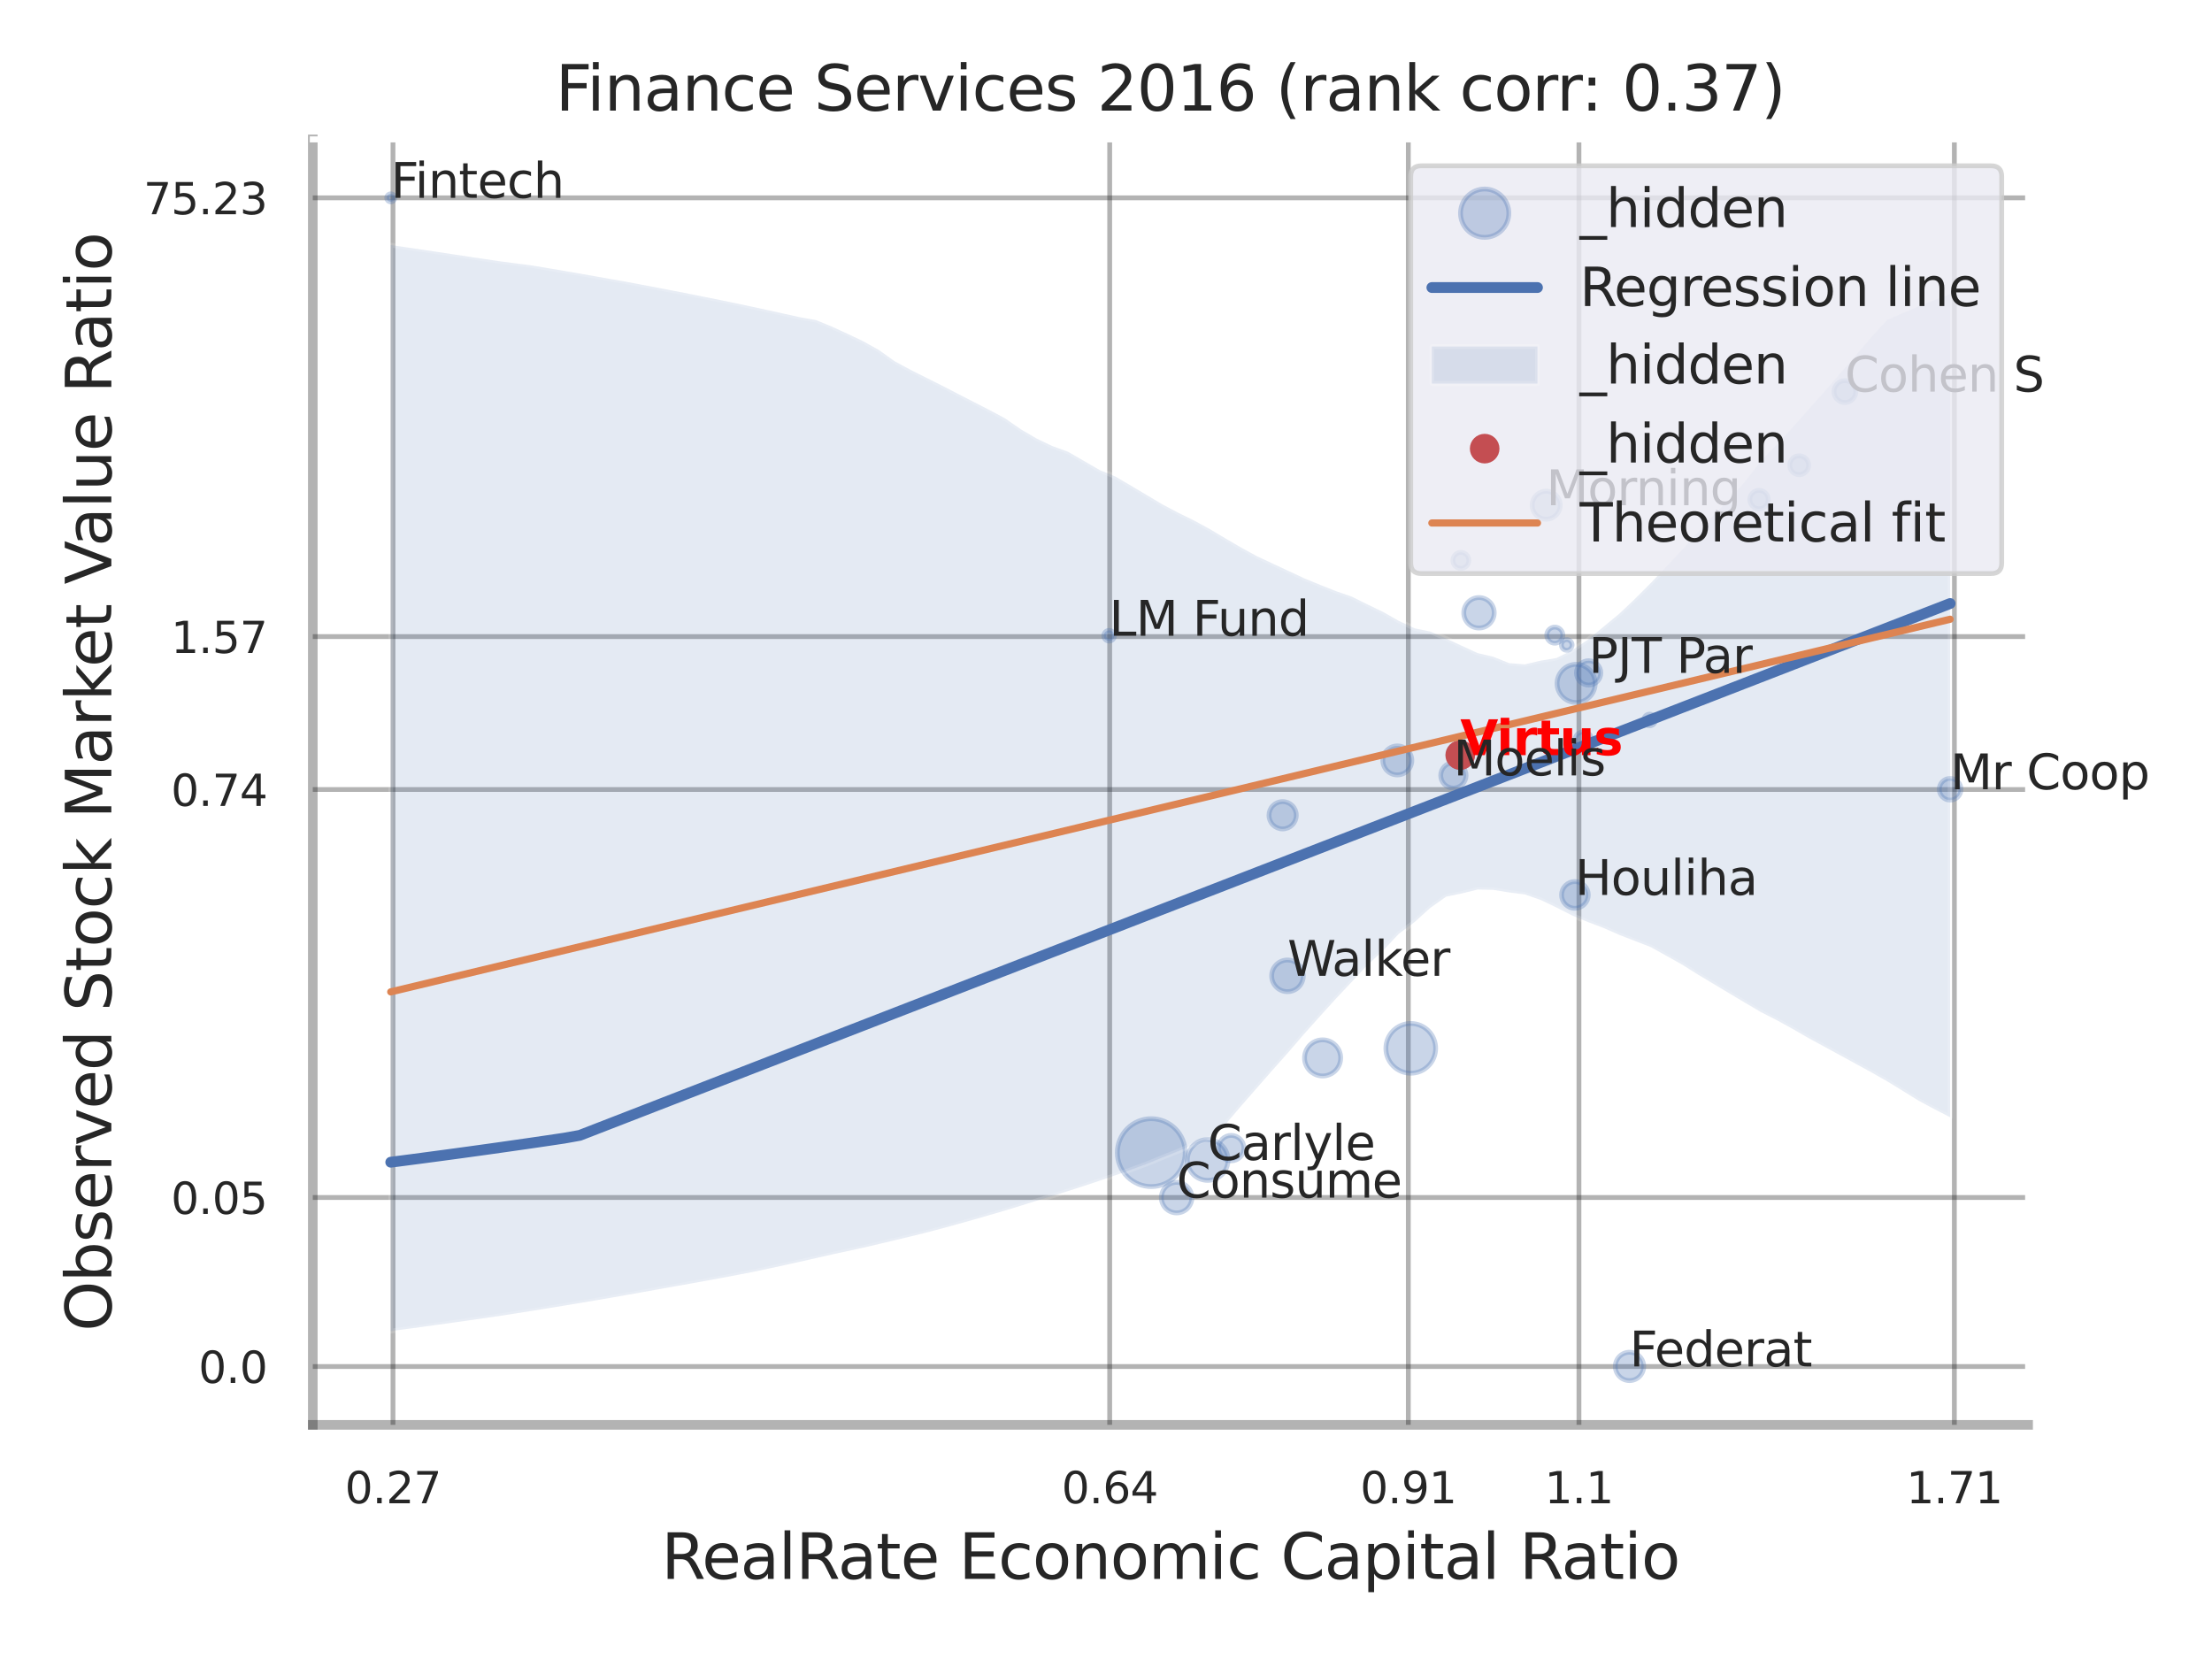 <?xml version="1.0" encoding="utf-8" standalone="no"?>
<!DOCTYPE svg PUBLIC "-//W3C//DTD SVG 1.1//EN"
  "http://www.w3.org/Graphics/SVG/1.1/DTD/svg11.dtd">
<svg xmlns:xlink="http://www.w3.org/1999/xlink" width="460.8pt" height="345.6pt" viewBox="0 0 460.8 345.6" xmlns="http://www.w3.org/2000/svg" version="1.1">
 <defs>
  <style type="text/css">*{stroke-linejoin: round; stroke-linecap: butt}</style>
 </defs>
 <g id="figure_1">
  <g id="patch_1">
   <path d="M 0 345.6 
L 460.8 345.6 
L 460.8 0 
L 0 0 
z
" style="fill: #ffffff"/>
  </g>
  <g id="axes_1">
   <g id="patch_2">
    <path d="M 65.16 296.82 
L 422.493 296.82 
L 422.493 29.04 
L 65.16 29.04 
z
" style="fill: #ffffff"/>
   </g>
   <g id="matplotlib.axis_1">
    <g id="xtick_1">
     <g id="line2d_1">
      <path d="M 81.868 296.82 
L 81.868 29.04 
" clip-path="url(#paa93660235)" style="fill: none; stroke: #000000; stroke-opacity: 0.3; stroke-linecap: round"/>
     </g>
     <g id="text_1">
      <!-- 0.27 -->
      <g style="fill: #262626" transform="translate(71.849 313.159) scale(0.09 -0.09)">
       <defs>
        <path id="DejaVuSans-30" d="M 2034 4250 
Q 1547 4250 1301 3770 
Q 1056 3291 1056 2328 
Q 1056 1369 1301 889 
Q 1547 409 2034 409 
Q 2525 409 2770 889 
Q 3016 1369 3016 2328 
Q 3016 3291 2770 3770 
Q 2525 4250 2034 4250 
z
M 2034 4750 
Q 2819 4750 3233 4129 
Q 3647 3509 3647 2328 
Q 3647 1150 3233 529 
Q 2819 -91 2034 -91 
Q 1250 -91 836 529 
Q 422 1150 422 2328 
Q 422 3509 836 4129 
Q 1250 4750 2034 4750 
z
" transform="scale(0.016)"/>
        <path id="DejaVuSans-2e" d="M 684 794 
L 1344 794 
L 1344 0 
L 684 0 
L 684 794 
z
" transform="scale(0.016)"/>
        <path id="DejaVuSans-32" d="M 1228 531 
L 3431 531 
L 3431 0 
L 469 0 
L 469 531 
Q 828 903 1448 1529 
Q 2069 2156 2228 2338 
Q 2531 2678 2651 2914 
Q 2772 3150 2772 3378 
Q 2772 3750 2511 3984 
Q 2250 4219 1831 4219 
Q 1534 4219 1204 4116 
Q 875 4013 500 3803 
L 500 4441 
Q 881 4594 1212 4672 
Q 1544 4750 1819 4750 
Q 2544 4750 2975 4387 
Q 3406 4025 3406 3419 
Q 3406 3131 3298 2873 
Q 3191 2616 2906 2266 
Q 2828 2175 2409 1742 
Q 1991 1309 1228 531 
z
" transform="scale(0.016)"/>
        <path id="DejaVuSans-37" d="M 525 4666 
L 3525 4666 
L 3525 4397 
L 1831 0 
L 1172 0 
L 2766 4134 
L 525 4134 
L 525 4666 
z
" transform="scale(0.016)"/>
       </defs>
       <use xlink:href="#DejaVuSans-30"/>
       <use xlink:href="#DejaVuSans-2e" transform="translate(63.623 0)"/>
       <use xlink:href="#DejaVuSans-32" transform="translate(95.41 0)"/>
       <use xlink:href="#DejaVuSans-37" transform="translate(159.033 0)"/>
      </g>
     </g>
    </g>
    <g id="xtick_2">
     <g id="line2d_2">
      <path d="M 231.169 296.82 
L 231.169 29.04 
" clip-path="url(#paa93660235)" style="fill: none; stroke: #000000; stroke-opacity: 0.3; stroke-linecap: round"/>
     </g>
     <g id="text_2">
      <!-- 0.64 -->
      <g style="fill: #262626" transform="translate(221.149 313.159) scale(0.09 -0.09)">
       <defs>
        <path id="DejaVuSans-36" d="M 2113 2584 
Q 1688 2584 1439 2293 
Q 1191 2003 1191 1497 
Q 1191 994 1439 701 
Q 1688 409 2113 409 
Q 2538 409 2786 701 
Q 3034 994 3034 1497 
Q 3034 2003 2786 2293 
Q 2538 2584 2113 2584 
z
M 3366 4563 
L 3366 3988 
Q 3128 4100 2886 4159 
Q 2644 4219 2406 4219 
Q 1781 4219 1451 3797 
Q 1122 3375 1075 2522 
Q 1259 2794 1537 2939 
Q 1816 3084 2150 3084 
Q 2853 3084 3261 2657 
Q 3669 2231 3669 1497 
Q 3669 778 3244 343 
Q 2819 -91 2113 -91 
Q 1303 -91 875 529 
Q 447 1150 447 2328 
Q 447 3434 972 4092 
Q 1497 4750 2381 4750 
Q 2619 4750 2861 4703 
Q 3103 4656 3366 4563 
z
" transform="scale(0.016)"/>
        <path id="DejaVuSans-34" d="M 2419 4116 
L 825 1625 
L 2419 1625 
L 2419 4116 
z
M 2253 4666 
L 3047 4666 
L 3047 1625 
L 3713 1625 
L 3713 1100 
L 3047 1100 
L 3047 0 
L 2419 0 
L 2419 1100 
L 313 1100 
L 313 1709 
L 2253 4666 
z
" transform="scale(0.016)"/>
       </defs>
       <use xlink:href="#DejaVuSans-30"/>
       <use xlink:href="#DejaVuSans-2e" transform="translate(63.623 0)"/>
       <use xlink:href="#DejaVuSans-36" transform="translate(95.41 0)"/>
       <use xlink:href="#DejaVuSans-34" transform="translate(159.033 0)"/>
      </g>
     </g>
    </g>
    <g id="xtick_3">
     <g id="line2d_3">
      <path d="M 293.377 296.82 
L 293.377 29.04 
" clip-path="url(#paa93660235)" style="fill: none; stroke: #000000; stroke-opacity: 0.3; stroke-linecap: round"/>
     </g>
     <g id="text_3">
      <!-- 0.91 -->
      <g style="fill: #262626" transform="translate(283.358 313.159) scale(0.09 -0.09)">
       <defs>
        <path id="DejaVuSans-39" d="M 703 97 
L 703 672 
Q 941 559 1184 500 
Q 1428 441 1663 441 
Q 2288 441 2617 861 
Q 2947 1281 2994 2138 
Q 2813 1869 2534 1725 
Q 2256 1581 1919 1581 
Q 1219 1581 811 2004 
Q 403 2428 403 3163 
Q 403 3881 828 4315 
Q 1253 4750 1959 4750 
Q 2769 4750 3195 4129 
Q 3622 3509 3622 2328 
Q 3622 1225 3098 567 
Q 2575 -91 1691 -91 
Q 1453 -91 1209 -44 
Q 966 3 703 97 
z
M 1959 2075 
Q 2384 2075 2632 2365 
Q 2881 2656 2881 3163 
Q 2881 3666 2632 3958 
Q 2384 4250 1959 4250 
Q 1534 4250 1286 3958 
Q 1038 3666 1038 3163 
Q 1038 2656 1286 2365 
Q 1534 2075 1959 2075 
z
" transform="scale(0.016)"/>
        <path id="DejaVuSans-31" d="M 794 531 
L 1825 531 
L 1825 4091 
L 703 3866 
L 703 4441 
L 1819 4666 
L 2450 4666 
L 2450 531 
L 3481 531 
L 3481 0 
L 794 0 
L 794 531 
z
" transform="scale(0.016)"/>
       </defs>
       <use xlink:href="#DejaVuSans-30"/>
       <use xlink:href="#DejaVuSans-2e" transform="translate(63.623 0)"/>
       <use xlink:href="#DejaVuSans-39" transform="translate(95.41 0)"/>
       <use xlink:href="#DejaVuSans-31" transform="translate(159.033 0)"/>
      </g>
     </g>
    </g>
    <g id="xtick_4">
     <g id="line2d_4">
      <path d="M 328.925 296.82 
L 328.925 29.04 
" clip-path="url(#paa93660235)" style="fill: none; stroke: #000000; stroke-opacity: 0.3; stroke-linecap: round"/>
     </g>
     <g id="text_4">
      <!-- 1.1 -->
      <g style="fill: #262626" transform="translate(321.769 313.159) scale(0.09 -0.09)">
       <use xlink:href="#DejaVuSans-31"/>
       <use xlink:href="#DejaVuSans-2e" transform="translate(63.623 0)"/>
       <use xlink:href="#DejaVuSans-31" transform="translate(95.41 0)"/>
      </g>
     </g>
    </g>
    <g id="xtick_5">
     <g id="line2d_5">
      <path d="M 407.13 296.82 
L 407.13 29.04 
" clip-path="url(#paa93660235)" style="fill: none; stroke: #000000; stroke-opacity: 0.3; stroke-linecap: round"/>
     </g>
     <g id="text_5">
      <!-- 1.71 -->
      <g style="fill: #262626" transform="translate(397.111 313.159) scale(0.09 -0.09)">
       <use xlink:href="#DejaVuSans-31"/>
       <use xlink:href="#DejaVuSans-2e" transform="translate(63.623 0)"/>
       <use xlink:href="#DejaVuSans-37" transform="translate(95.41 0)"/>
       <use xlink:href="#DejaVuSans-31" transform="translate(159.033 0)"/>
      </g>
     </g>
    </g>
    <g id="xtick_6"/>
    <g id="xtick_7"/>
    <g id="xtick_8"/>
    <g id="text_6">
     <!-- RealRate Economic Capital Ratio -->
     <g style="fill: #262626" transform="translate(137.773 328.908) scale(0.13 -0.13)">
      <defs>
       <path id="DejaVuSans-52" d="M 2841 2188 
Q 3044 2119 3236 1894 
Q 3428 1669 3622 1275 
L 4263 0 
L 3584 0 
L 2988 1197 
Q 2756 1666 2539 1819 
Q 2322 1972 1947 1972 
L 1259 1972 
L 1259 0 
L 628 0 
L 628 4666 
L 2053 4666 
Q 2853 4666 3247 4331 
Q 3641 3997 3641 3322 
Q 3641 2881 3436 2590 
Q 3231 2300 2841 2188 
z
M 1259 4147 
L 1259 2491 
L 2053 2491 
Q 2509 2491 2742 2702 
Q 2975 2913 2975 3322 
Q 2975 3731 2742 3939 
Q 2509 4147 2053 4147 
L 1259 4147 
z
" transform="scale(0.016)"/>
       <path id="DejaVuSans-65" d="M 3597 1894 
L 3597 1613 
L 953 1613 
Q 991 1019 1311 708 
Q 1631 397 2203 397 
Q 2534 397 2845 478 
Q 3156 559 3463 722 
L 3463 178 
Q 3153 47 2828 -22 
Q 2503 -91 2169 -91 
Q 1331 -91 842 396 
Q 353 884 353 1716 
Q 353 2575 817 3079 
Q 1281 3584 2069 3584 
Q 2775 3584 3186 3129 
Q 3597 2675 3597 1894 
z
M 3022 2063 
Q 3016 2534 2758 2815 
Q 2500 3097 2075 3097 
Q 1594 3097 1305 2825 
Q 1016 2553 972 2059 
L 3022 2063 
z
" transform="scale(0.016)"/>
       <path id="DejaVuSans-61" d="M 2194 1759 
Q 1497 1759 1228 1600 
Q 959 1441 959 1056 
Q 959 750 1161 570 
Q 1363 391 1709 391 
Q 2188 391 2477 730 
Q 2766 1069 2766 1631 
L 2766 1759 
L 2194 1759 
z
M 3341 1997 
L 3341 0 
L 2766 0 
L 2766 531 
Q 2569 213 2275 61 
Q 1981 -91 1556 -91 
Q 1019 -91 701 211 
Q 384 513 384 1019 
Q 384 1609 779 1909 
Q 1175 2209 1959 2209 
L 2766 2209 
L 2766 2266 
Q 2766 2663 2505 2880 
Q 2244 3097 1772 3097 
Q 1472 3097 1187 3025 
Q 903 2953 641 2809 
L 641 3341 
Q 956 3463 1253 3523 
Q 1550 3584 1831 3584 
Q 2591 3584 2966 3190 
Q 3341 2797 3341 1997 
z
" transform="scale(0.016)"/>
       <path id="DejaVuSans-6c" d="M 603 4863 
L 1178 4863 
L 1178 0 
L 603 0 
L 603 4863 
z
" transform="scale(0.016)"/>
       <path id="DejaVuSans-74" d="M 1172 4494 
L 1172 3500 
L 2356 3500 
L 2356 3053 
L 1172 3053 
L 1172 1153 
Q 1172 725 1289 603 
Q 1406 481 1766 481 
L 2356 481 
L 2356 0 
L 1766 0 
Q 1100 0 847 248 
Q 594 497 594 1153 
L 594 3053 
L 172 3053 
L 172 3500 
L 594 3500 
L 594 4494 
L 1172 4494 
z
" transform="scale(0.016)"/>
       <path id="DejaVuSans-20" transform="scale(0.016)"/>
       <path id="DejaVuSans-45" d="M 628 4666 
L 3578 4666 
L 3578 4134 
L 1259 4134 
L 1259 2753 
L 3481 2753 
L 3481 2222 
L 1259 2222 
L 1259 531 
L 3634 531 
L 3634 0 
L 628 0 
L 628 4666 
z
" transform="scale(0.016)"/>
       <path id="DejaVuSans-63" d="M 3122 3366 
L 3122 2828 
Q 2878 2963 2633 3030 
Q 2388 3097 2138 3097 
Q 1578 3097 1268 2742 
Q 959 2388 959 1747 
Q 959 1106 1268 751 
Q 1578 397 2138 397 
Q 2388 397 2633 464 
Q 2878 531 3122 666 
L 3122 134 
Q 2881 22 2623 -34 
Q 2366 -91 2075 -91 
Q 1284 -91 818 406 
Q 353 903 353 1747 
Q 353 2603 823 3093 
Q 1294 3584 2113 3584 
Q 2378 3584 2631 3529 
Q 2884 3475 3122 3366 
z
" transform="scale(0.016)"/>
       <path id="DejaVuSans-6f" d="M 1959 3097 
Q 1497 3097 1228 2736 
Q 959 2375 959 1747 
Q 959 1119 1226 758 
Q 1494 397 1959 397 
Q 2419 397 2687 759 
Q 2956 1122 2956 1747 
Q 2956 2369 2687 2733 
Q 2419 3097 1959 3097 
z
M 1959 3584 
Q 2709 3584 3137 3096 
Q 3566 2609 3566 1747 
Q 3566 888 3137 398 
Q 2709 -91 1959 -91 
Q 1206 -91 779 398 
Q 353 888 353 1747 
Q 353 2609 779 3096 
Q 1206 3584 1959 3584 
z
" transform="scale(0.016)"/>
       <path id="DejaVuSans-6e" d="M 3513 2113 
L 3513 0 
L 2938 0 
L 2938 2094 
Q 2938 2591 2744 2837 
Q 2550 3084 2163 3084 
Q 1697 3084 1428 2787 
Q 1159 2491 1159 1978 
L 1159 0 
L 581 0 
L 581 3500 
L 1159 3500 
L 1159 2956 
Q 1366 3272 1645 3428 
Q 1925 3584 2291 3584 
Q 2894 3584 3203 3211 
Q 3513 2838 3513 2113 
z
" transform="scale(0.016)"/>
       <path id="DejaVuSans-6d" d="M 3328 2828 
Q 3544 3216 3844 3400 
Q 4144 3584 4550 3584 
Q 5097 3584 5394 3201 
Q 5691 2819 5691 2113 
L 5691 0 
L 5113 0 
L 5113 2094 
Q 5113 2597 4934 2840 
Q 4756 3084 4391 3084 
Q 3944 3084 3684 2787 
Q 3425 2491 3425 1978 
L 3425 0 
L 2847 0 
L 2847 2094 
Q 2847 2600 2669 2842 
Q 2491 3084 2119 3084 
Q 1678 3084 1418 2786 
Q 1159 2488 1159 1978 
L 1159 0 
L 581 0 
L 581 3500 
L 1159 3500 
L 1159 2956 
Q 1356 3278 1631 3431 
Q 1906 3584 2284 3584 
Q 2666 3584 2933 3390 
Q 3200 3197 3328 2828 
z
" transform="scale(0.016)"/>
       <path id="DejaVuSans-69" d="M 603 3500 
L 1178 3500 
L 1178 0 
L 603 0 
L 603 3500 
z
M 603 4863 
L 1178 4863 
L 1178 4134 
L 603 4134 
L 603 4863 
z
" transform="scale(0.016)"/>
       <path id="DejaVuSans-43" d="M 4122 4306 
L 4122 3641 
Q 3803 3938 3442 4084 
Q 3081 4231 2675 4231 
Q 1875 4231 1450 3742 
Q 1025 3253 1025 2328 
Q 1025 1406 1450 917 
Q 1875 428 2675 428 
Q 3081 428 3442 575 
Q 3803 722 4122 1019 
L 4122 359 
Q 3791 134 3420 21 
Q 3050 -91 2638 -91 
Q 1578 -91 968 557 
Q 359 1206 359 2328 
Q 359 3453 968 4101 
Q 1578 4750 2638 4750 
Q 3056 4750 3426 4639 
Q 3797 4528 4122 4306 
z
" transform="scale(0.016)"/>
       <path id="DejaVuSans-70" d="M 1159 525 
L 1159 -1331 
L 581 -1331 
L 581 3500 
L 1159 3500 
L 1159 2969 
Q 1341 3281 1617 3432 
Q 1894 3584 2278 3584 
Q 2916 3584 3314 3078 
Q 3713 2572 3713 1747 
Q 3713 922 3314 415 
Q 2916 -91 2278 -91 
Q 1894 -91 1617 61 
Q 1341 213 1159 525 
z
M 3116 1747 
Q 3116 2381 2855 2742 
Q 2594 3103 2138 3103 
Q 1681 3103 1420 2742 
Q 1159 2381 1159 1747 
Q 1159 1113 1420 752 
Q 1681 391 2138 391 
Q 2594 391 2855 752 
Q 3116 1113 3116 1747 
z
" transform="scale(0.016)"/>
      </defs>
      <use xlink:href="#DejaVuSans-52"/>
      <use xlink:href="#DejaVuSans-65" transform="translate(64.982 0)"/>
      <use xlink:href="#DejaVuSans-61" transform="translate(126.506 0)"/>
      <use xlink:href="#DejaVuSans-6c" transform="translate(187.785 0)"/>
      <use xlink:href="#DejaVuSans-52" transform="translate(215.568 0)"/>
      <use xlink:href="#DejaVuSans-61" transform="translate(282.801 0)"/>
      <use xlink:href="#DejaVuSans-74" transform="translate(344.08 0)"/>
      <use xlink:href="#DejaVuSans-65" transform="translate(383.289 0)"/>
      <use xlink:href="#DejaVuSans-20" transform="translate(444.812 0)"/>
      <use xlink:href="#DejaVuSans-45" transform="translate(476.6 0)"/>
      <use xlink:href="#DejaVuSans-63" transform="translate(539.783 0)"/>
      <use xlink:href="#DejaVuSans-6f" transform="translate(594.764 0)"/>
      <use xlink:href="#DejaVuSans-6e" transform="translate(655.945 0)"/>
      <use xlink:href="#DejaVuSans-6f" transform="translate(719.324 0)"/>
      <use xlink:href="#DejaVuSans-6d" transform="translate(780.506 0)"/>
      <use xlink:href="#DejaVuSans-69" transform="translate(877.918 0)"/>
      <use xlink:href="#DejaVuSans-63" transform="translate(905.701 0)"/>
      <use xlink:href="#DejaVuSans-20" transform="translate(960.682 0)"/>
      <use xlink:href="#DejaVuSans-43" transform="translate(992.469 0)"/>
      <use xlink:href="#DejaVuSans-61" transform="translate(1062.293 0)"/>
      <use xlink:href="#DejaVuSans-70" transform="translate(1123.572 0)"/>
      <use xlink:href="#DejaVuSans-69" transform="translate(1187.049 0)"/>
      <use xlink:href="#DejaVuSans-74" transform="translate(1214.832 0)"/>
      <use xlink:href="#DejaVuSans-61" transform="translate(1254.041 0)"/>
      <use xlink:href="#DejaVuSans-6c" transform="translate(1315.32 0)"/>
      <use xlink:href="#DejaVuSans-20" transform="translate(1343.104 0)"/>
      <use xlink:href="#DejaVuSans-52" transform="translate(1374.891 0)"/>
      <use xlink:href="#DejaVuSans-61" transform="translate(1442.123 0)"/>
      <use xlink:href="#DejaVuSans-74" transform="translate(1503.402 0)"/>
      <use xlink:href="#DejaVuSans-69" transform="translate(1542.611 0)"/>
      <use xlink:href="#DejaVuSans-6f" transform="translate(1570.395 0)"/>
     </g>
    </g>
   </g>
   <g id="matplotlib.axis_2">
    <g id="ytick_1">
     <g id="line2d_6">
      <path d="M 65.16 284.667 
L 422.493 284.667 
" clip-path="url(#paa93660235)" style="fill: none; stroke: #000000; stroke-opacity: 0.3; stroke-linecap: round"/>
     </g>
     <g id="text_7">
      <!-- 0.0 -->
      <g style="fill: #262626" transform="translate(41.347 288.087) scale(0.09 -0.09)">
       <use xlink:href="#DejaVuSans-30"/>
       <use xlink:href="#DejaVuSans-2e" transform="translate(63.623 0)"/>
       <use xlink:href="#DejaVuSans-30" transform="translate(95.41 0)"/>
      </g>
     </g>
    </g>
    <g id="ytick_2">
     <g id="line2d_7">
      <path d="M 65.16 249.459 
L 422.493 249.459 
" clip-path="url(#paa93660235)" style="fill: none; stroke: #000000; stroke-opacity: 0.3; stroke-linecap: round"/>
     </g>
     <g id="text_8">
      <!-- 0.05 -->
      <g style="fill: #262626" transform="translate(35.621 252.878) scale(0.09 -0.09)">
       <defs>
        <path id="DejaVuSans-35" d="M 691 4666 
L 3169 4666 
L 3169 4134 
L 1269 4134 
L 1269 2991 
Q 1406 3038 1543 3061 
Q 1681 3084 1819 3084 
Q 2600 3084 3056 2656 
Q 3513 2228 3513 1497 
Q 3513 744 3044 326 
Q 2575 -91 1722 -91 
Q 1428 -91 1123 -41 
Q 819 9 494 109 
L 494 744 
Q 775 591 1075 516 
Q 1375 441 1709 441 
Q 2250 441 2565 725 
Q 2881 1009 2881 1497 
Q 2881 1984 2565 2268 
Q 2250 2553 1709 2553 
Q 1456 2553 1204 2497 
Q 953 2441 691 2322 
L 691 4666 
z
" transform="scale(0.016)"/>
       </defs>
       <use xlink:href="#DejaVuSans-30"/>
       <use xlink:href="#DejaVuSans-2e" transform="translate(63.623 0)"/>
       <use xlink:href="#DejaVuSans-30" transform="translate(95.41 0)"/>
       <use xlink:href="#DejaVuSans-35" transform="translate(159.033 0)"/>
      </g>
     </g>
    </g>
    <g id="ytick_3">
     <g id="line2d_8">
      <path d="M 65.16 164.467 
L 422.493 164.467 
" clip-path="url(#paa93660235)" style="fill: none; stroke: #000000; stroke-opacity: 0.3; stroke-linecap: round"/>
     </g>
     <g id="text_9">
      <!-- 0.74 -->
      <g style="fill: #262626" transform="translate(35.621 167.887) scale(0.09 -0.09)">
       <use xlink:href="#DejaVuSans-30"/>
       <use xlink:href="#DejaVuSans-2e" transform="translate(63.623 0)"/>
       <use xlink:href="#DejaVuSans-37" transform="translate(95.41 0)"/>
       <use xlink:href="#DejaVuSans-34" transform="translate(159.033 0)"/>
      </g>
     </g>
    </g>
    <g id="ytick_4">
     <g id="line2d_9">
      <path d="M 65.16 132.614 
L 422.493 132.614 
" clip-path="url(#paa93660235)" style="fill: none; stroke: #000000; stroke-opacity: 0.3; stroke-linecap: round"/>
     </g>
     <g id="text_10">
      <!-- 1.57 -->
      <g style="fill: #262626" transform="translate(35.621 136.034) scale(0.09 -0.09)">
       <use xlink:href="#DejaVuSans-31"/>
       <use xlink:href="#DejaVuSans-2e" transform="translate(63.623 0)"/>
       <use xlink:href="#DejaVuSans-35" transform="translate(95.41 0)"/>
       <use xlink:href="#DejaVuSans-37" transform="translate(159.033 0)"/>
      </g>
     </g>
    </g>
    <g id="ytick_5">
     <g id="line2d_10">
      <path d="M 65.16 41.216 
L 422.493 41.216 
" clip-path="url(#paa93660235)" style="fill: none; stroke: #000000; stroke-opacity: 0.3; stroke-linecap: round"/>
     </g>
     <g id="text_11">
      <!-- 75.23 -->
      <g style="fill: #262626" transform="translate(29.895 44.636) scale(0.09 -0.09)">
       <defs>
        <path id="DejaVuSans-33" d="M 2597 2516 
Q 3050 2419 3304 2112 
Q 3559 1806 3559 1356 
Q 3559 666 3084 287 
Q 2609 -91 1734 -91 
Q 1441 -91 1130 -33 
Q 819 25 488 141 
L 488 750 
Q 750 597 1062 519 
Q 1375 441 1716 441 
Q 2309 441 2620 675 
Q 2931 909 2931 1356 
Q 2931 1769 2642 2001 
Q 2353 2234 1838 2234 
L 1294 2234 
L 1294 2753 
L 1863 2753 
Q 2328 2753 2575 2939 
Q 2822 3125 2822 3475 
Q 2822 3834 2567 4026 
Q 2313 4219 1838 4219 
Q 1578 4219 1281 4162 
Q 984 4106 628 3988 
L 628 4550 
Q 988 4650 1302 4700 
Q 1616 4750 1894 4750 
Q 2613 4750 3031 4423 
Q 3450 4097 3450 3541 
Q 3450 3153 3228 2886 
Q 3006 2619 2597 2516 
z
" transform="scale(0.016)"/>
       </defs>
       <use xlink:href="#DejaVuSans-37"/>
       <use xlink:href="#DejaVuSans-35" transform="translate(63.623 0)"/>
       <use xlink:href="#DejaVuSans-2e" transform="translate(127.246 0)"/>
       <use xlink:href="#DejaVuSans-32" transform="translate(159.033 0)"/>
       <use xlink:href="#DejaVuSans-33" transform="translate(222.656 0)"/>
      </g>
     </g>
    </g>
    <g id="ytick_6"/>
    <g id="ytick_7"/>
    <g id="ytick_8"/>
    <g id="ytick_9"/>
    <g id="text_12">
     <!-- Observed Stock Market Value Ratio -->
     <g style="fill: #262626" transform="translate(23.191 277.332) rotate(-90) scale(0.13 -0.13)">
      <defs>
       <path id="DejaVuSans-4f" d="M 2522 4238 
Q 1834 4238 1429 3725 
Q 1025 3213 1025 2328 
Q 1025 1447 1429 934 
Q 1834 422 2522 422 
Q 3209 422 3611 934 
Q 4013 1447 4013 2328 
Q 4013 3213 3611 3725 
Q 3209 4238 2522 4238 
z
M 2522 4750 
Q 3503 4750 4090 4092 
Q 4678 3434 4678 2328 
Q 4678 1225 4090 567 
Q 3503 -91 2522 -91 
Q 1538 -91 948 565 
Q 359 1222 359 2328 
Q 359 3434 948 4092 
Q 1538 4750 2522 4750 
z
" transform="scale(0.016)"/>
       <path id="DejaVuSans-62" d="M 3116 1747 
Q 3116 2381 2855 2742 
Q 2594 3103 2138 3103 
Q 1681 3103 1420 2742 
Q 1159 2381 1159 1747 
Q 1159 1113 1420 752 
Q 1681 391 2138 391 
Q 2594 391 2855 752 
Q 3116 1113 3116 1747 
z
M 1159 2969 
Q 1341 3281 1617 3432 
Q 1894 3584 2278 3584 
Q 2916 3584 3314 3078 
Q 3713 2572 3713 1747 
Q 3713 922 3314 415 
Q 2916 -91 2278 -91 
Q 1894 -91 1617 61 
Q 1341 213 1159 525 
L 1159 0 
L 581 0 
L 581 4863 
L 1159 4863 
L 1159 2969 
z
" transform="scale(0.016)"/>
       <path id="DejaVuSans-73" d="M 2834 3397 
L 2834 2853 
Q 2591 2978 2328 3040 
Q 2066 3103 1784 3103 
Q 1356 3103 1142 2972 
Q 928 2841 928 2578 
Q 928 2378 1081 2264 
Q 1234 2150 1697 2047 
L 1894 2003 
Q 2506 1872 2764 1633 
Q 3022 1394 3022 966 
Q 3022 478 2636 193 
Q 2250 -91 1575 -91 
Q 1294 -91 989 -36 
Q 684 19 347 128 
L 347 722 
Q 666 556 975 473 
Q 1284 391 1588 391 
Q 1994 391 2212 530 
Q 2431 669 2431 922 
Q 2431 1156 2273 1281 
Q 2116 1406 1581 1522 
L 1381 1569 
Q 847 1681 609 1914 
Q 372 2147 372 2553 
Q 372 3047 722 3315 
Q 1072 3584 1716 3584 
Q 2034 3584 2315 3537 
Q 2597 3491 2834 3397 
z
" transform="scale(0.016)"/>
       <path id="DejaVuSans-72" d="M 2631 2963 
Q 2534 3019 2420 3045 
Q 2306 3072 2169 3072 
Q 1681 3072 1420 2755 
Q 1159 2438 1159 1844 
L 1159 0 
L 581 0 
L 581 3500 
L 1159 3500 
L 1159 2956 
Q 1341 3275 1631 3429 
Q 1922 3584 2338 3584 
Q 2397 3584 2469 3576 
Q 2541 3569 2628 3553 
L 2631 2963 
z
" transform="scale(0.016)"/>
       <path id="DejaVuSans-76" d="M 191 3500 
L 800 3500 
L 1894 563 
L 2988 3500 
L 3597 3500 
L 2284 0 
L 1503 0 
L 191 3500 
z
" transform="scale(0.016)"/>
       <path id="DejaVuSans-64" d="M 2906 2969 
L 2906 4863 
L 3481 4863 
L 3481 0 
L 2906 0 
L 2906 525 
Q 2725 213 2448 61 
Q 2172 -91 1784 -91 
Q 1150 -91 751 415 
Q 353 922 353 1747 
Q 353 2572 751 3078 
Q 1150 3584 1784 3584 
Q 2172 3584 2448 3432 
Q 2725 3281 2906 2969 
z
M 947 1747 
Q 947 1113 1208 752 
Q 1469 391 1925 391 
Q 2381 391 2643 752 
Q 2906 1113 2906 1747 
Q 2906 2381 2643 2742 
Q 2381 3103 1925 3103 
Q 1469 3103 1208 2742 
Q 947 2381 947 1747 
z
" transform="scale(0.016)"/>
       <path id="DejaVuSans-53" d="M 3425 4513 
L 3425 3897 
Q 3066 4069 2747 4153 
Q 2428 4238 2131 4238 
Q 1616 4238 1336 4038 
Q 1056 3838 1056 3469 
Q 1056 3159 1242 3001 
Q 1428 2844 1947 2747 
L 2328 2669 
Q 3034 2534 3370 2195 
Q 3706 1856 3706 1288 
Q 3706 609 3251 259 
Q 2797 -91 1919 -91 
Q 1588 -91 1214 -16 
Q 841 59 441 206 
L 441 856 
Q 825 641 1194 531 
Q 1563 422 1919 422 
Q 2459 422 2753 634 
Q 3047 847 3047 1241 
Q 3047 1584 2836 1778 
Q 2625 1972 2144 2069 
L 1759 2144 
Q 1053 2284 737 2584 
Q 422 2884 422 3419 
Q 422 4038 858 4394 
Q 1294 4750 2059 4750 
Q 2388 4750 2728 4690 
Q 3069 4631 3425 4513 
z
" transform="scale(0.016)"/>
       <path id="DejaVuSans-6b" d="M 581 4863 
L 1159 4863 
L 1159 1991 
L 2875 3500 
L 3609 3500 
L 1753 1863 
L 3688 0 
L 2938 0 
L 1159 1709 
L 1159 0 
L 581 0 
L 581 4863 
z
" transform="scale(0.016)"/>
       <path id="DejaVuSans-4d" d="M 628 4666 
L 1569 4666 
L 2759 1491 
L 3956 4666 
L 4897 4666 
L 4897 0 
L 4281 0 
L 4281 4097 
L 3078 897 
L 2444 897 
L 1241 4097 
L 1241 0 
L 628 0 
L 628 4666 
z
" transform="scale(0.016)"/>
       <path id="DejaVuSans-56" d="M 1831 0 
L 50 4666 
L 709 4666 
L 2188 738 
L 3669 4666 
L 4325 4666 
L 2547 0 
L 1831 0 
z
" transform="scale(0.016)"/>
       <path id="DejaVuSans-75" d="M 544 1381 
L 544 3500 
L 1119 3500 
L 1119 1403 
Q 1119 906 1312 657 
Q 1506 409 1894 409 
Q 2359 409 2629 706 
Q 2900 1003 2900 1516 
L 2900 3500 
L 3475 3500 
L 3475 0 
L 2900 0 
L 2900 538 
Q 2691 219 2414 64 
Q 2138 -91 1772 -91 
Q 1169 -91 856 284 
Q 544 659 544 1381 
z
M 1991 3584 
L 1991 3584 
z
" transform="scale(0.016)"/>
      </defs>
      <use xlink:href="#DejaVuSans-4f"/>
      <use xlink:href="#DejaVuSans-62" transform="translate(78.711 0)"/>
      <use xlink:href="#DejaVuSans-73" transform="translate(142.188 0)"/>
      <use xlink:href="#DejaVuSans-65" transform="translate(194.287 0)"/>
      <use xlink:href="#DejaVuSans-72" transform="translate(255.811 0)"/>
      <use xlink:href="#DejaVuSans-76" transform="translate(296.924 0)"/>
      <use xlink:href="#DejaVuSans-65" transform="translate(356.104 0)"/>
      <use xlink:href="#DejaVuSans-64" transform="translate(417.627 0)"/>
      <use xlink:href="#DejaVuSans-20" transform="translate(481.104 0)"/>
      <use xlink:href="#DejaVuSans-53" transform="translate(512.891 0)"/>
      <use xlink:href="#DejaVuSans-74" transform="translate(576.367 0)"/>
      <use xlink:href="#DejaVuSans-6f" transform="translate(615.576 0)"/>
      <use xlink:href="#DejaVuSans-63" transform="translate(676.758 0)"/>
      <use xlink:href="#DejaVuSans-6b" transform="translate(731.738 0)"/>
      <use xlink:href="#DejaVuSans-20" transform="translate(789.648 0)"/>
      <use xlink:href="#DejaVuSans-4d" transform="translate(821.436 0)"/>
      <use xlink:href="#DejaVuSans-61" transform="translate(907.715 0)"/>
      <use xlink:href="#DejaVuSans-72" transform="translate(968.994 0)"/>
      <use xlink:href="#DejaVuSans-6b" transform="translate(1010.107 0)"/>
      <use xlink:href="#DejaVuSans-65" transform="translate(1064.393 0)"/>
      <use xlink:href="#DejaVuSans-74" transform="translate(1125.916 0)"/>
      <use xlink:href="#DejaVuSans-20" transform="translate(1165.125 0)"/>
      <use xlink:href="#DejaVuSans-56" transform="translate(1196.912 0)"/>
      <use xlink:href="#DejaVuSans-61" transform="translate(1257.57 0)"/>
      <use xlink:href="#DejaVuSans-6c" transform="translate(1318.85 0)"/>
      <use xlink:href="#DejaVuSans-75" transform="translate(1346.633 0)"/>
      <use xlink:href="#DejaVuSans-65" transform="translate(1410.012 0)"/>
      <use xlink:href="#DejaVuSans-20" transform="translate(1471.535 0)"/>
      <use xlink:href="#DejaVuSans-52" transform="translate(1503.322 0)"/>
      <use xlink:href="#DejaVuSans-61" transform="translate(1570.555 0)"/>
      <use xlink:href="#DejaVuSans-74" transform="translate(1631.834 0)"/>
      <use xlink:href="#DejaVuSans-69" transform="translate(1671.043 0)"/>
      <use xlink:href="#DejaVuSans-6f" transform="translate(1698.826 0)"/>
     </g>
    </g>
   </g>
   <g id="PathCollection_1">
    <path d="M 256.48 241.818 
C 257.183 241.818 257.857 241.539 258.353 241.042 
C 258.85 240.546 259.129 239.872 259.129 239.17 
C 259.129 238.467 258.85 237.793 258.353 237.297 
C 257.857 236.8 257.183 236.521 256.48 236.521 
C 255.778 236.521 255.104 236.8 254.608 237.297 
C 254.111 237.793 253.832 238.467 253.832 239.17 
C 253.832 239.872 254.111 240.546 254.608 241.042 
C 255.104 241.539 255.778 241.818 256.48 241.818 
z
" clip-path="url(#paa93660235)" style="fill: #4c72b0; fill-opacity: 0.3; stroke: #4c72b0; stroke-opacity: 0.3"/>
    <path d="M 304.33 118.41 
C 304.772 118.41 305.197 118.234 305.51 117.921 
C 305.823 117.608 305.998 117.183 305.998 116.741 
C 305.998 116.298 305.823 115.874 305.51 115.561 
C 305.197 115.248 304.772 115.072 304.33 115.072 
C 303.887 115.072 303.462 115.248 303.149 115.561 
C 302.836 115.874 302.661 116.298 302.661 116.741 
C 302.661 117.183 302.836 117.608 303.149 117.921 
C 303.462 118.234 303.887 118.41 304.33 118.41 
z
" clip-path="url(#paa93660235)" style="fill: #4c72b0; fill-opacity: 0.3; stroke: #4c72b0; stroke-opacity: 0.3"/>
    <path d="M 343.651 151.194 
C 343.972 151.194 344.28 151.067 344.507 150.839 
C 344.735 150.612 344.862 150.304 344.862 149.983 
C 344.862 149.661 344.735 149.353 344.507 149.126 
C 344.28 148.899 343.972 148.771 343.651 148.771 
C 343.329 148.771 343.021 148.899 342.794 149.126 
C 342.567 149.353 342.439 149.661 342.439 149.983 
C 342.439 150.304 342.567 150.612 342.794 150.839 
C 343.021 151.067 343.329 151.194 343.651 151.194 
z
" clip-path="url(#paa93660235)" style="fill: #4c72b0; fill-opacity: 0.3; stroke: #4c72b0; stroke-opacity: 0.3"/>
    <path d="M 239.832 247.187 
C 241.707 247.187 243.506 246.441 244.832 245.115 
C 246.158 243.789 246.903 241.991 246.903 240.115 
C 246.903 238.24 246.158 236.441 244.832 235.115 
C 243.506 233.789 241.707 233.044 239.832 233.044 
C 237.956 233.044 236.158 233.789 234.832 235.115 
C 233.506 236.441 232.761 238.24 232.761 240.115 
C 232.761 241.991 233.506 243.789 234.832 245.115 
C 236.158 246.441 237.956 247.187 239.832 247.187 
z
" clip-path="url(#paa93660235)" style="fill: #4c72b0; fill-opacity: 0.3; stroke: #4c72b0; stroke-opacity: 0.3"/>
    <path d="M 304.196 159.892 
C 304.881 159.892 305.539 159.62 306.023 159.135 
C 306.508 158.651 306.78 157.994 306.78 157.308 
C 306.78 156.623 306.508 155.966 306.023 155.482 
C 305.539 154.997 304.881 154.725 304.196 154.725 
C 303.511 154.725 302.854 154.997 302.369 155.482 
C 301.885 155.966 301.613 156.623 301.613 157.308 
C 301.613 157.994 301.885 158.651 302.369 159.135 
C 302.854 159.62 303.511 159.892 304.196 159.892 
z
" clip-path="url(#paa93660235)" style="fill: #4c72b0; fill-opacity: 0.3; stroke: #4c72b0; stroke-opacity: 0.3"/>
    <path d="M 245.112 252.669 
C 245.956 252.669 246.765 252.334 247.362 251.737 
C 247.959 251.141 248.294 250.332 248.294 249.488 
C 248.294 248.644 247.959 247.835 247.362 247.238 
C 246.765 246.642 245.956 246.306 245.112 246.306 
C 244.269 246.306 243.459 246.642 242.863 247.238 
C 242.266 247.835 241.931 248.644 241.931 249.488 
C 241.931 250.332 242.266 251.141 242.863 251.737 
C 243.459 252.334 244.269 252.669 245.112 252.669 
z
" clip-path="url(#paa93660235)" style="fill: #4c72b0; fill-opacity: 0.3; stroke: #4c72b0; stroke-opacity: 0.3"/>
    <path d="M 374.805 98.884 
C 375.326 98.884 375.827 98.676 376.196 98.308 
C 376.565 97.939 376.772 97.438 376.772 96.917 
C 376.772 96.395 376.565 95.895 376.196 95.526 
C 375.827 95.157 375.326 94.95 374.805 94.95 
C 374.283 94.95 373.783 95.157 373.414 95.526 
C 373.045 95.895 372.838 96.395 372.838 96.917 
C 372.838 97.438 373.045 97.939 373.414 98.308 
C 373.783 98.676 374.283 98.884 374.805 98.884 
z
" clip-path="url(#paa93660235)" style="fill: #4c72b0; fill-opacity: 0.3; stroke: #4c72b0; stroke-opacity: 0.3"/>
    <path d="M 406.25 166.68 
C 406.85 166.68 407.425 166.442 407.849 166.018 
C 408.273 165.594 408.512 165.019 408.512 164.419 
C 408.512 163.819 408.273 163.244 407.849 162.82 
C 407.425 162.396 406.85 162.158 406.25 162.158 
C 405.651 162.158 405.075 162.396 404.651 162.82 
C 404.227 163.244 403.989 163.819 403.989 164.419 
C 403.989 165.019 404.227 165.594 404.651 166.018 
C 405.075 166.442 405.651 166.68 406.25 166.68 
z
" clip-path="url(#paa93660235)" style="fill: #4c72b0; fill-opacity: 0.3; stroke: #4c72b0; stroke-opacity: 0.3"/>
    <path d="M 328.342 146.343 
C 329.396 146.343 330.407 145.924 331.153 145.179 
C 331.898 144.434 332.317 143.423 332.317 142.369 
C 332.317 141.314 331.898 140.303 331.153 139.558 
C 330.407 138.813 329.396 138.394 328.342 138.394 
C 327.288 138.394 326.277 138.813 325.532 139.558 
C 324.786 140.303 324.367 141.314 324.367 142.369 
C 324.367 143.423 324.786 144.434 325.532 145.179 
C 326.277 145.924 327.288 146.343 328.342 146.343 
z
" clip-path="url(#paa93660235)" style="fill: #4c72b0; fill-opacity: 0.3; stroke: #4c72b0; stroke-opacity: 0.3"/>
    <path d="M 339.458 287.603 
C 340.242 287.603 340.993 287.292 341.547 286.738 
C 342.102 286.184 342.413 285.432 342.413 284.648 
C 342.413 283.865 342.102 283.113 341.547 282.559 
C 340.993 282.005 340.242 281.693 339.458 281.693 
C 338.674 281.693 337.922 282.005 337.368 282.559 
C 336.814 283.113 336.503 283.865 336.503 284.648 
C 336.503 285.432 336.814 286.184 337.368 286.738 
C 337.922 287.292 338.674 287.603 339.458 287.603 
z
" clip-path="url(#paa93660235)" style="fill: #4c72b0; fill-opacity: 0.3; stroke: #4c72b0; stroke-opacity: 0.3"/>
    <path d="M 323.891 133.991 
C 324.336 133.991 324.763 133.814 325.077 133.499 
C 325.392 133.185 325.569 132.758 325.569 132.314 
C 325.569 131.869 325.392 131.442 325.077 131.128 
C 324.763 130.813 324.336 130.636 323.891 130.636 
C 323.447 130.636 323.02 130.813 322.706 131.128 
C 322.391 131.442 322.214 131.869 322.214 132.314 
C 322.214 132.758 322.391 133.185 322.706 133.499 
C 323.02 133.814 323.447 133.991 323.891 133.991 
z
" clip-path="url(#paa93660235)" style="fill: #4c72b0; fill-opacity: 0.3; stroke: #4c72b0; stroke-opacity: 0.3"/>
    <path d="M 366.444 105.99 
C 366.953 105.99 367.442 105.788 367.802 105.428 
C 368.162 105.068 368.365 104.579 368.365 104.07 
C 368.365 103.56 368.162 103.072 367.802 102.711 
C 367.442 102.351 366.953 102.149 366.444 102.149 
C 365.935 102.149 365.446 102.351 365.086 102.711 
C 364.726 103.072 364.523 103.56 364.523 104.07 
C 364.523 104.579 364.726 105.068 365.086 105.428 
C 365.446 105.788 365.935 105.99 366.444 105.99 
z
" clip-path="url(#paa93660235)" style="fill: #4c72b0; fill-opacity: 0.3; stroke: #4c72b0; stroke-opacity: 0.3"/>
    <path d="M 275.523 224.146 
C 276.522 224.146 277.479 223.75 278.185 223.044 
C 278.89 222.338 279.287 221.381 279.287 220.383 
C 279.287 219.385 278.89 218.427 278.185 217.721 
C 277.479 217.016 276.522 216.619 275.523 216.619 
C 274.525 216.619 273.568 217.016 272.862 217.721 
C 272.156 218.427 271.76 219.385 271.76 220.383 
C 271.76 221.381 272.156 222.338 272.862 223.044 
C 273.568 223.75 274.525 224.146 275.523 224.146 
z
" clip-path="url(#paa93660235)" style="fill: #4c72b0; fill-opacity: 0.3; stroke: #4c72b0; stroke-opacity: 0.3"/>
    <path d="M 326.383 135.477 
C 326.679 135.477 326.963 135.36 327.172 135.151 
C 327.381 134.942 327.498 134.658 327.498 134.363 
C 327.498 134.067 327.381 133.784 327.172 133.575 
C 326.963 133.366 326.679 133.248 326.383 133.248 
C 326.088 133.248 325.804 133.366 325.595 133.575 
C 325.386 133.784 325.269 134.067 325.269 134.363 
C 325.269 134.658 325.386 134.942 325.595 135.151 
C 325.804 135.36 326.088 135.477 326.383 135.477 
z
" clip-path="url(#paa93660235)" style="fill: #4c72b0; fill-opacity: 0.3; stroke: #4c72b0; stroke-opacity: 0.3"/>
    <path d="M 384.328 83.857 
C 384.932 83.857 385.512 83.617 385.939 83.19 
C 386.366 82.763 386.606 82.183 386.606 81.579 
C 386.606 80.975 386.366 80.396 385.939 79.968 
C 385.512 79.541 384.932 79.301 384.328 79.301 
C 383.724 79.301 383.144 79.541 382.717 79.968 
C 382.29 80.396 382.05 80.975 382.05 81.579 
C 382.05 82.183 382.29 82.763 382.717 83.19 
C 383.144 83.617 383.724 83.857 384.328 83.857 
z
" clip-path="url(#paa93660235)" style="fill: #4c72b0; fill-opacity: 0.3; stroke: #4c72b0; stroke-opacity: 0.3"/>
    <path d="M 322.102 108.163 
C 322.876 108.163 323.619 107.855 324.167 107.307 
C 324.715 106.76 325.023 106.016 325.023 105.242 
C 325.023 104.467 324.715 103.724 324.167 103.176 
C 323.619 102.628 322.876 102.321 322.102 102.321 
C 321.327 102.321 320.584 102.628 320.036 103.176 
C 319.488 103.724 319.181 104.467 319.181 105.242 
C 319.181 106.016 319.488 106.76 320.036 107.307 
C 320.584 107.855 321.327 108.163 322.102 108.163 
z
" clip-path="url(#paa93660235)" style="fill: #4c72b0; fill-opacity: 0.3; stroke: #4c72b0; stroke-opacity: 0.3"/>
    <path d="M 328.086 189.214 
C 328.825 189.214 329.534 188.921 330.056 188.398 
C 330.579 187.876 330.872 187.167 330.872 186.428 
C 330.872 185.689 330.579 184.98 330.056 184.458 
C 329.534 183.935 328.825 183.642 328.086 183.642 
C 327.347 183.642 326.638 183.935 326.116 184.458 
C 325.593 184.98 325.3 185.689 325.3 186.428 
C 325.3 187.167 325.593 187.876 326.116 188.398 
C 326.638 188.921 327.347 189.214 328.086 189.214 
z
" clip-path="url(#paa93660235)" style="fill: #4c72b0; fill-opacity: 0.3; stroke: #4c72b0; stroke-opacity: 0.3"/>
    <path d="M 308.101 130.829 
C 308.943 130.829 309.75 130.495 310.345 129.9 
C 310.94 129.305 311.274 128.498 311.274 127.657 
C 311.274 126.815 310.94 126.008 310.345 125.413 
C 309.75 124.818 308.943 124.484 308.101 124.484 
C 307.26 124.484 306.453 124.818 305.858 125.413 
C 305.263 126.008 304.928 126.815 304.928 127.657 
C 304.928 128.498 305.263 129.305 305.858 129.9 
C 306.453 130.495 307.26 130.829 308.101 130.829 
z
" clip-path="url(#paa93660235)" style="fill: #4c72b0; fill-opacity: 0.3; stroke: #4c72b0; stroke-opacity: 0.3"/>
    <path d="M 291.088 161.431 
C 291.889 161.431 292.658 161.112 293.224 160.546 
C 293.791 159.979 294.109 159.211 294.109 158.41 
C 294.109 157.609 293.791 156.84 293.224 156.273 
C 292.658 155.707 291.889 155.389 291.088 155.389 
C 290.287 155.389 289.518 155.707 288.952 156.273 
C 288.385 156.84 288.067 157.609 288.067 158.41 
C 288.067 159.211 288.385 159.979 288.952 160.546 
C 289.518 161.112 290.287 161.431 291.088 161.431 
z
" clip-path="url(#paa93660235)" style="fill: #4c72b0; fill-opacity: 0.3; stroke: #4c72b0; stroke-opacity: 0.3"/>
    <path d="M 293.889 223.571 
C 295.264 223.571 296.582 223.025 297.554 222.053 
C 298.526 221.081 299.072 219.763 299.072 218.388 
C 299.072 217.014 298.526 215.695 297.554 214.723 
C 296.582 213.751 295.264 213.205 293.889 213.205 
C 292.515 213.205 291.196 213.751 290.224 214.723 
C 289.252 215.695 288.706 217.014 288.706 218.388 
C 288.706 219.763 289.252 221.081 290.224 222.053 
C 291.196 223.025 292.515 223.571 293.889 223.571 
z
" clip-path="url(#paa93660235)" style="fill: #4c72b0; fill-opacity: 0.3; stroke: #4c72b0; stroke-opacity: 0.3"/>
    <path d="M 268.204 206.582 
C 269.079 206.582 269.918 206.235 270.536 205.616 
C 271.155 204.998 271.502 204.159 271.502 203.284 
C 271.502 202.409 271.155 201.57 270.536 200.952 
C 269.918 200.333 269.079 199.986 268.204 199.986 
C 267.329 199.986 266.49 200.333 265.872 200.952 
C 265.253 201.57 264.906 202.409 264.906 203.284 
C 264.906 204.159 265.253 204.998 265.872 205.616 
C 266.49 206.235 267.329 206.582 268.204 206.582 
z
" clip-path="url(#paa93660235)" style="fill: #4c72b0; fill-opacity: 0.3; stroke: #4c72b0; stroke-opacity: 0.3"/>
    <path d="M 267.196 172.68 
C 267.951 172.68 268.675 172.38 269.209 171.846 
C 269.743 171.312 270.043 170.588 270.043 169.833 
C 270.043 169.078 269.743 168.354 269.209 167.82 
C 268.675 167.287 267.951 166.987 267.196 166.987 
C 266.441 166.987 265.717 167.287 265.184 167.82 
C 264.65 168.354 264.35 169.078 264.35 169.833 
C 264.35 170.588 264.65 171.312 265.184 171.846 
C 265.717 172.38 266.441 172.68 267.196 172.68 
z
" clip-path="url(#paa93660235)" style="fill: #4c72b0; fill-opacity: 0.3; stroke: #4c72b0; stroke-opacity: 0.3"/>
    <path d="M 251.58 245.891 
C 252.706 245.891 253.786 245.444 254.582 244.648 
C 255.378 243.851 255.826 242.771 255.826 241.646 
C 255.826 240.52 255.378 239.44 254.582 238.644 
C 253.786 237.847 252.706 237.4 251.58 237.4 
C 250.454 237.4 249.374 237.847 248.578 238.644 
C 247.782 239.44 247.335 240.52 247.335 241.646 
C 247.335 242.771 247.782 243.851 248.578 244.648 
C 249.374 245.444 250.454 245.891 251.58 245.891 
z
" clip-path="url(#paa93660235)" style="fill: #4c72b0; fill-opacity: 0.3; stroke: #4c72b0; stroke-opacity: 0.3"/>
    <path d="M 329.858 156.043 
C 330.333 156.043 330.789 155.854 331.125 155.518 
C 331.461 155.182 331.65 154.726 331.65 154.251 
C 331.65 153.775 331.461 153.319 331.125 152.983 
C 330.789 152.647 330.333 152.458 329.858 152.458 
C 329.383 152.458 328.927 152.647 328.591 152.983 
C 328.255 153.319 328.066 153.775 328.066 154.251 
C 328.066 154.726 328.255 155.182 328.591 155.518 
C 328.927 155.854 329.383 156.043 329.858 156.043 
z
" clip-path="url(#paa93660235)" style="fill: #4c72b0; fill-opacity: 0.3; stroke: #4c72b0; stroke-opacity: 0.3"/>
    <path d="M 302.769 164.173 
C 303.469 164.173 304.141 163.895 304.636 163.399 
C 305.131 162.904 305.41 162.232 305.41 161.532 
C 305.41 160.832 305.131 160.16 304.636 159.665 
C 304.141 159.17 303.469 158.892 302.769 158.892 
C 302.069 158.892 301.397 159.17 300.902 159.665 
C 300.407 160.16 300.128 160.832 300.128 161.532 
C 300.128 162.232 300.407 162.904 300.902 163.399 
C 301.397 163.895 302.069 164.173 302.769 164.173 
z
" clip-path="url(#paa93660235)" style="fill: #4c72b0; fill-opacity: 0.3; stroke: #4c72b0; stroke-opacity: 0.3"/>
    <path d="M 81.402 42.048 
C 81.624 42.048 81.837 41.96 81.993 41.803 
C 82.15 41.646 82.238 41.434 82.238 41.212 
C 82.238 40.99 82.15 40.777 81.993 40.621 
C 81.837 40.464 81.624 40.376 81.402 40.376 
C 81.181 40.376 80.968 40.464 80.811 40.621 
C 80.655 40.777 80.566 40.99 80.566 41.212 
C 80.566 41.434 80.655 41.646 80.811 41.803 
C 80.968 41.96 81.181 42.048 81.402 42.048 
z
" clip-path="url(#paa93660235)" style="fill: #4c72b0; fill-opacity: 0.3; stroke: #4c72b0; stroke-opacity: 0.3"/>
    <path d="M 330.942 142.713 
C 331.616 142.713 332.261 142.445 332.737 141.969 
C 333.213 141.493 333.481 140.848 333.481 140.174 
C 333.481 139.501 333.213 138.856 332.737 138.38 
C 332.261 137.904 331.616 137.636 330.942 137.636 
C 330.269 137.636 329.624 137.904 329.148 138.38 
C 328.672 138.856 328.404 139.501 328.404 140.174 
C 328.404 140.848 328.672 141.493 329.148 141.969 
C 329.624 142.445 330.269 142.713 330.942 142.713 
z
" clip-path="url(#paa93660235)" style="fill: #4c72b0; fill-opacity: 0.3; stroke: #4c72b0; stroke-opacity: 0.3"/>
    <path d="M 231.051 133.546 
C 231.345 133.546 231.628 133.429 231.835 133.221 
C 232.043 133.013 232.16 132.731 232.16 132.437 
C 232.16 132.143 232.043 131.861 231.835 131.653 
C 231.628 131.445 231.345 131.328 231.051 131.328 
C 230.757 131.328 230.475 131.445 230.267 131.653 
C 230.059 131.861 229.943 132.143 229.943 132.437 
C 229.943 132.731 230.059 133.013 230.267 133.221 
C 230.475 133.429 230.757 133.546 231.051 133.546 
z
" clip-path="url(#paa93660235)" style="fill: #4c72b0; fill-opacity: 0.3; stroke: #4c72b0; stroke-opacity: 0.3"/>
   </g>
   <g id="FillBetweenPolyCollection_1">
    <defs>
     <path id="md3eedddc95" d="M 81.402 -294.548 
L 81.402 -68.303 
L 84.684 -68.743 
L 87.965 -69.188 
L 91.246 -69.64 
L 94.528 -70.098 
L 97.809 -70.563 
L 101.09 -71.034 
L 104.371 -71.515 
L 107.653 -72.027 
L 110.934 -72.546 
L 114.215 -73.073 
L 117.497 -73.609 
L 120.778 -74.154 
L 124.059 -74.708 
L 127.34 -75.272 
L 130.622 -75.846 
L 133.903 -76.43 
L 137.184 -77.024 
L 140.466 -77.607 
L 143.747 -78.19 
L 147.028 -78.784 
L 150.31 -79.388 
L 153.591 -80.004 
L 156.872 -80.641 
L 160.153 -81.336 
L 163.435 -82.046 
L 166.716 -82.772 
L 169.997 -83.515 
L 173.279 -84.266 
L 176.56 -84.974 
L 179.841 -85.689 
L 183.122 -86.457 
L 186.404 -87.237 
L 189.685 -88.024 
L 192.966 -88.831 
L 196.248 -89.701 
L 199.529 -90.598 
L 202.81 -91.519 
L 206.092 -92.467 
L 209.373 -93.427 
L 212.654 -94.433 
L 215.935 -95.47 
L 219.217 -96.461 
L 222.498 -97.484 
L 225.779 -98.541 
L 229.061 -99.633 
L 232.342 -100.763 
L 235.623 -101.937 
L 238.904 -103.142 
L 242.186 -104.483 
L 245.467 -105.795 
L 248.748 -107.246 
L 252.03 -108.474 
L 255.311 -111.416 
L 258.592 -115.252 
L 261.873 -119.004 
L 265.155 -122.755 
L 268.436 -126.438 
L 271.717 -130.257 
L 274.999 -133.92 
L 278.28 -137.534 
L 281.561 -141.027 
L 284.843 -144.532 
L 288.124 -147.579 
L 291.405 -151.074 
L 294.686 -153.525 
L 297.968 -156.481 
L 301.249 -158.805 
L 304.53 -159.484 
L 307.812 -160.296 
L 311.093 -160.225 
L 314.374 -159.69 
L 317.655 -159.271 
L 320.937 -158.128 
L 324.218 -156.569 
L 327.499 -154.894 
L 330.781 -153.524 
L 334.062 -152.286 
L 337.343 -150.838 
L 340.624 -149.567 
L 343.906 -148.294 
L 347.187 -146.464 
L 350.468 -144.625 
L 353.75 -142.556 
L 357.031 -140.593 
L 360.312 -138.63 
L 363.594 -136.672 
L 366.875 -134.74 
L 370.156 -133.067 
L 373.437 -131.261 
L 376.719 -129.368 
L 380 -127.582 
L 383.281 -125.799 
L 386.563 -124.005 
L 389.844 -122.21 
L 393.125 -120.347 
L 396.406 -118.339 
L 399.688 -116.301 
L 402.969 -114.546 
L 406.25 -112.853 
L 406.25 -284.366 
L 406.25 -284.366 
L 402.969 -283.094 
L 399.688 -281.77 
L 396.406 -280.392 
L 393.125 -278.952 
L 389.844 -275.384 
L 386.563 -271.522 
L 383.281 -267.751 
L 380 -263.938 
L 376.719 -260.278 
L 373.437 -256.556 
L 370.156 -252.993 
L 366.875 -249.622 
L 363.594 -245.372 
L 360.312 -241.637 
L 357.031 -238.358 
L 353.75 -234.761 
L 350.468 -231.126 
L 347.187 -227.631 
L 343.906 -224.157 
L 340.624 -220.874 
L 337.343 -217.764 
L 334.062 -215.055 
L 330.781 -212.328 
L 327.499 -210.136 
L 324.218 -208.515 
L 320.937 -207.975 
L 317.655 -207.192 
L 314.374 -207.463 
L 311.093 -208.782 
L 307.812 -209.552 
L 304.53 -211.062 
L 301.249 -212.583 
L 297.968 -214.036 
L 294.686 -214.709 
L 291.405 -216.254 
L 288.124 -218.123 
L 284.843 -219.699 
L 281.561 -221.325 
L 278.28 -222.462 
L 274.999 -223.766 
L 271.717 -225.117 
L 268.436 -226.649 
L 265.155 -228.182 
L 261.873 -229.715 
L 258.592 -231.512 
L 255.311 -233.42 
L 252.03 -235.38 
L 248.748 -237.162 
L 245.467 -238.78 
L 242.186 -240.507 
L 238.904 -242.462 
L 235.623 -244.413 
L 232.342 -246.333 
L 229.061 -247.688 
L 225.779 -249.594 
L 222.498 -251.484 
L 219.217 -252.682 
L 215.935 -254.249 
L 212.654 -256.172 
L 209.373 -258.449 
L 206.092 -260.202 
L 202.81 -261.881 
L 199.529 -263.571 
L 196.248 -265.265 
L 192.966 -266.913 
L 189.685 -268.556 
L 186.404 -270.322 
L 183.122 -272.669 
L 179.841 -274.505 
L 176.56 -276.063 
L 173.279 -277.57 
L 169.997 -278.918 
L 166.716 -279.5 
L 163.435 -280.227 
L 160.153 -280.952 
L 156.872 -281.661 
L 153.591 -282.356 
L 150.31 -283.037 
L 147.028 -283.703 
L 143.747 -284.357 
L 140.466 -284.998 
L 137.184 -285.627 
L 133.903 -286.244 
L 130.622 -286.871 
L 127.34 -287.447 
L 124.059 -288.033 
L 120.778 -288.61 
L 117.497 -289.176 
L 114.215 -289.73 
L 110.934 -290.274 
L 107.653 -290.707 
L 104.371 -291.133 
L 101.09 -291.617 
L 97.809 -292.105 
L 94.528 -292.605 
L 91.246 -293.102 
L 87.965 -293.592 
L 84.684 -294.074 
L 81.402 -294.548 
z
" style="stroke: #ffffff; stroke-opacity: 0.15"/>
    </defs>
    <g clip-path="url(#paa93660235)">
     <use xlink:href="#md3eedddc95" x="0" y="345.6" style="fill: #4c72b0; fill-opacity: 0.15; stroke: #ffffff; stroke-opacity: 0.15"/>
    </g>
   </g>
   <g id="PathCollection_2">
    <defs>
     <path id="m45075cfa55" d="M 0 2.584 
C 0.685 2.584 1.342 2.311 1.827 1.827 
C 2.311 1.342 2.584 0.685 2.584 0 
C 2.584 -0.685 2.311 -1.342 1.827 -1.827 
C 1.342 -2.311 0.685 -2.584 0 -2.584 
C -0.685 -2.584 -1.342 -2.311 -1.827 -1.827 
C -2.311 -1.342 -2.584 -0.685 -2.584 0 
C -2.584 0.685 -2.311 1.342 -1.827 1.827 
C -1.342 2.311 -0.685 2.584 0 2.584 
z
" style="stroke: #c44e52"/>
    </defs>
    <g clip-path="url(#paa93660235)">
     <use xlink:href="#m45075cfa55" x="304.196" y="157.308" style="fill: #c44e52; stroke: #c44e52"/>
    </g>
   </g>
   <g id="line2d_11">
    <path d="M 81.402 242.11 
L 84.684 241.685 
L 87.965 241.254 
L 91.246 240.818 
L 94.528 240.376 
L 97.809 239.927 
L 101.09 239.473 
L 104.371 239.013 
L 107.653 238.545 
L 110.934 238.072 
L 114.215 237.591 
L 117.497 237.103 
L 120.778 236.516 
L 124.059 235.243 
L 127.34 233.969 
L 130.622 232.696 
L 133.903 231.422 
L 137.184 230.149 
L 140.466 228.875 
L 143.747 227.602 
L 147.028 226.328 
L 150.31 225.055 
L 153.591 223.781 
L 156.872 222.508 
L 160.153 221.234 
L 163.435 219.961 
L 166.716 218.688 
L 169.997 217.414 
L 173.279 216.141 
L 176.56 214.867 
L 179.841 213.594 
L 183.122 212.32 
L 186.404 211.047 
L 189.685 209.773 
L 192.966 208.5 
L 196.248 207.226 
L 199.529 205.953 
L 202.81 204.679 
L 206.092 203.406 
L 209.373 202.132 
L 212.654 200.859 
L 215.935 199.585 
L 219.217 198.312 
L 222.498 197.038 
L 225.779 195.765 
L 229.061 194.491 
L 232.342 193.218 
L 235.623 191.944 
L 238.904 190.671 
L 242.186 189.397 
L 245.467 188.124 
L 248.748 186.85 
L 252.03 185.577 
L 255.311 184.303 
L 258.592 183.03 
L 261.873 181.756 
L 265.155 180.483 
L 268.436 179.21 
L 271.717 177.936 
L 274.999 176.663 
L 278.28 175.389 
L 281.561 174.116 
L 284.843 172.842 
L 288.124 171.569 
L 291.405 170.295 
L 294.686 169.022 
L 297.968 167.748 
L 301.249 166.475 
L 304.53 165.201 
L 307.812 163.928 
L 311.093 162.654 
L 314.374 161.381 
L 317.655 160.107 
L 320.937 158.834 
L 324.218 157.56 
L 327.499 156.287 
L 330.781 155.013 
L 334.062 153.74 
L 337.343 152.466 
L 340.624 151.193 
L 343.906 149.919 
L 347.187 148.646 
L 350.468 147.372 
L 353.75 146.099 
L 357.031 144.825 
L 360.312 143.552 
L 363.594 142.278 
L 366.875 141.005 
L 370.156 139.732 
L 373.437 138.458 
L 376.719 137.185 
L 380 135.911 
L 383.281 134.638 
L 386.563 133.364 
L 389.844 132.091 
L 393.125 130.817 
L 396.406 129.544 
L 399.688 128.27 
L 402.969 126.997 
L 406.25 125.723 
" clip-path="url(#paa93660235)" style="fill: none; stroke: #4c72b0; stroke-width: 2.25; stroke-linecap: round"/>
   </g>
   <g id="line2d_12">
    <path d="M 256.48 164.79 
L 304.33 153.356 
L 343.651 143.96 
L 239.832 168.768 
L 304.196 153.388 
L 245.112 167.506 
L 374.805 136.516 
L 406.25 129.002 
L 328.342 147.618 
L 339.458 144.962 
L 323.891 148.682 
L 366.444 138.514 
L 275.523 160.239 
L 326.383 148.086 
L 384.328 134.24 
L 322.102 149.109 
L 328.086 147.679 
L 308.101 152.455 
L 291.088 156.52 
L 293.889 155.851 
L 268.204 161.988 
L 267.196 162.229 
L 251.58 165.961 
L 329.858 147.256 
L 302.769 153.729 
L 81.402 206.625 
L 330.942 146.997 
L 231.051 170.866 
" clip-path="url(#paa93660235)" style="fill: none; stroke: #dd8452; stroke-width: 1.5; stroke-linecap: round"/>
   </g>
   <g id="patch_3">
    <path d="M 65.16 296.82 
L 65.16 29.04 
" style="fill: none; opacity: 0.3; stroke: #000000; stroke-width: 2; stroke-linejoin: miter; stroke-linecap: square"/>
   </g>
   <g id="patch_4">
    <path d="M 422.493 296.82 
L 422.493 29.04 
" style="fill: none; stroke: #ffffff; stroke-width: 1.25; stroke-linejoin: miter; stroke-linecap: square"/>
   </g>
   <g id="patch_5">
    <path d="M 65.16 296.82 
L 422.493 296.82 
" style="fill: none; opacity: 0.3; stroke: #000000; stroke-width: 2; stroke-linejoin: miter; stroke-linecap: square"/>
   </g>
   <g id="patch_6">
    <path d="M 65.16 29.04 
L 422.493 29.04 
" style="fill: none; stroke: #ffffff; stroke-width: 1.25; stroke-linejoin: miter; stroke-linecap: square"/>
   </g>
   <g id="text_13">
    <!-- Virtus  -->
    <g style="fill: #ff0000" transform="translate(304.196 157.308) scale(0.1 -0.1)">
     <defs>
      <path id="DejaVuSans-Bold-56" d="M 31 4666 
L 1241 4666 
L 2478 1222 
L 3713 4666 
L 4922 4666 
L 3194 0 
L 1759 0 
L 31 4666 
z
" transform="scale(0.016)"/>
      <path id="DejaVuSans-Bold-69" d="M 538 3500 
L 1656 3500 
L 1656 0 
L 538 0 
L 538 3500 
z
M 538 4863 
L 1656 4863 
L 1656 3950 
L 538 3950 
L 538 4863 
z
" transform="scale(0.016)"/>
      <path id="DejaVuSans-Bold-72" d="M 3138 2547 
Q 2991 2616 2845 2648 
Q 2700 2681 2553 2681 
Q 2122 2681 1889 2404 
Q 1656 2128 1656 1613 
L 1656 0 
L 538 0 
L 538 3500 
L 1656 3500 
L 1656 2925 
Q 1872 3269 2151 3426 
Q 2431 3584 2822 3584 
Q 2878 3584 2943 3579 
Q 3009 3575 3134 3559 
L 3138 2547 
z
" transform="scale(0.016)"/>
      <path id="DejaVuSans-Bold-74" d="M 1759 4494 
L 1759 3500 
L 2913 3500 
L 2913 2700 
L 1759 2700 
L 1759 1216 
Q 1759 972 1856 886 
Q 1953 800 2241 800 
L 2816 800 
L 2816 0 
L 1856 0 
Q 1194 0 917 276 
Q 641 553 641 1216 
L 641 2700 
L 84 2700 
L 84 3500 
L 641 3500 
L 641 4494 
L 1759 4494 
z
" transform="scale(0.016)"/>
      <path id="DejaVuSans-Bold-75" d="M 500 1363 
L 500 3500 
L 1625 3500 
L 1625 3150 
Q 1625 2866 1622 2436 
Q 1619 2006 1619 1863 
Q 1619 1441 1641 1255 
Q 1663 1069 1716 984 
Q 1784 875 1895 815 
Q 2006 756 2150 756 
Q 2500 756 2700 1025 
Q 2900 1294 2900 1772 
L 2900 3500 
L 4019 3500 
L 4019 0 
L 2900 0 
L 2900 506 
Q 2647 200 2364 54 
Q 2081 -91 1741 -91 
Q 1134 -91 817 281 
Q 500 653 500 1363 
z
" transform="scale(0.016)"/>
      <path id="DejaVuSans-Bold-73" d="M 3272 3391 
L 3272 2541 
Q 2913 2691 2578 2766 
Q 2244 2841 1947 2841 
Q 1628 2841 1473 2761 
Q 1319 2681 1319 2516 
Q 1319 2381 1436 2309 
Q 1553 2238 1856 2203 
L 2053 2175 
Q 2913 2066 3209 1816 
Q 3506 1566 3506 1031 
Q 3506 472 3093 190 
Q 2681 -91 1863 -91 
Q 1516 -91 1145 -36 
Q 775 19 384 128 
L 384 978 
Q 719 816 1070 734 
Q 1422 653 1784 653 
Q 2113 653 2278 743 
Q 2444 834 2444 1013 
Q 2444 1163 2330 1236 
Q 2216 1309 1875 1350 
L 1678 1375 
Q 931 1469 631 1722 
Q 331 1975 331 2491 
Q 331 3047 712 3315 
Q 1094 3584 1881 3584 
Q 2191 3584 2531 3537 
Q 2872 3491 3272 3391 
z
" transform="scale(0.016)"/>
      <path id="DejaVuSans-Bold-20" transform="scale(0.016)"/>
     </defs>
     <use xlink:href="#DejaVuSans-Bold-56"/>
     <use xlink:href="#DejaVuSans-Bold-69" transform="translate(75.643 0)"/>
     <use xlink:href="#DejaVuSans-Bold-72" transform="translate(109.92 0)"/>
     <use xlink:href="#DejaVuSans-Bold-74" transform="translate(159.236 0)"/>
     <use xlink:href="#DejaVuSans-Bold-75" transform="translate(207.039 0)"/>
     <use xlink:href="#DejaVuSans-Bold-73" transform="translate(278.23 0)"/>
     <use xlink:href="#DejaVuSans-Bold-20" transform="translate(337.752 0)"/>
    </g>
   </g>
   <g id="text_14">
    <!-- Consume -->
    <g style="fill: #262626" transform="translate(245.112 249.488) scale(0.1 -0.1)">
     <use xlink:href="#DejaVuSans-43"/>
     <use xlink:href="#DejaVuSans-6f" transform="translate(69.824 0)"/>
     <use xlink:href="#DejaVuSans-6e" transform="translate(131.006 0)"/>
     <use xlink:href="#DejaVuSans-73" transform="translate(194.385 0)"/>
     <use xlink:href="#DejaVuSans-75" transform="translate(246.484 0)"/>
     <use xlink:href="#DejaVuSans-6d" transform="translate(309.863 0)"/>
     <use xlink:href="#DejaVuSans-65" transform="translate(407.275 0)"/>
    </g>
   </g>
   <g id="text_15">
    <!-- Mr Coop -->
    <g style="fill: #262626" transform="translate(406.25 164.419) scale(0.1 -0.1)">
     <use xlink:href="#DejaVuSans-4d"/>
     <use xlink:href="#DejaVuSans-72" transform="translate(86.279 0)"/>
     <use xlink:href="#DejaVuSans-20" transform="translate(127.393 0)"/>
     <use xlink:href="#DejaVuSans-43" transform="translate(159.18 0)"/>
     <use xlink:href="#DejaVuSans-6f" transform="translate(229.004 0)"/>
     <use xlink:href="#DejaVuSans-6f" transform="translate(290.186 0)"/>
     <use xlink:href="#DejaVuSans-70" transform="translate(351.367 0)"/>
    </g>
   </g>
   <g id="text_16">
    <!-- Federat -->
    <g style="fill: #262626" transform="translate(339.458 284.648) scale(0.1 -0.1)">
     <defs>
      <path id="DejaVuSans-46" d="M 628 4666 
L 3309 4666 
L 3309 4134 
L 1259 4134 
L 1259 2759 
L 3109 2759 
L 3109 2228 
L 1259 2228 
L 1259 0 
L 628 0 
L 628 4666 
z
" transform="scale(0.016)"/>
     </defs>
     <use xlink:href="#DejaVuSans-46"/>
     <use xlink:href="#DejaVuSans-65" transform="translate(52.02 0)"/>
     <use xlink:href="#DejaVuSans-64" transform="translate(113.543 0)"/>
     <use xlink:href="#DejaVuSans-65" transform="translate(177.02 0)"/>
     <use xlink:href="#DejaVuSans-72" transform="translate(238.543 0)"/>
     <use xlink:href="#DejaVuSans-61" transform="translate(279.656 0)"/>
     <use xlink:href="#DejaVuSans-74" transform="translate(340.936 0)"/>
    </g>
   </g>
   <g id="text_17">
    <!-- Cohen S -->
    <g style="fill: #262626" transform="translate(384.328 81.579) scale(0.1 -0.1)">
     <defs>
      <path id="DejaVuSans-68" d="M 3513 2113 
L 3513 0 
L 2938 0 
L 2938 2094 
Q 2938 2591 2744 2837 
Q 2550 3084 2163 3084 
Q 1697 3084 1428 2787 
Q 1159 2491 1159 1978 
L 1159 0 
L 581 0 
L 581 4863 
L 1159 4863 
L 1159 2956 
Q 1366 3272 1645 3428 
Q 1925 3584 2291 3584 
Q 2894 3584 3203 3211 
Q 3513 2838 3513 2113 
z
" transform="scale(0.016)"/>
     </defs>
     <use xlink:href="#DejaVuSans-43"/>
     <use xlink:href="#DejaVuSans-6f" transform="translate(69.824 0)"/>
     <use xlink:href="#DejaVuSans-68" transform="translate(131.006 0)"/>
     <use xlink:href="#DejaVuSans-65" transform="translate(194.385 0)"/>
     <use xlink:href="#DejaVuSans-6e" transform="translate(255.908 0)"/>
     <use xlink:href="#DejaVuSans-20" transform="translate(319.287 0)"/>
     <use xlink:href="#DejaVuSans-53" transform="translate(351.074 0)"/>
    </g>
   </g>
   <g id="text_18">
    <!-- Morning -->
    <g style="fill: #262626" transform="translate(322.102 105.242) scale(0.1 -0.1)">
     <defs>
      <path id="DejaVuSans-67" d="M 2906 1791 
Q 2906 2416 2648 2759 
Q 2391 3103 1925 3103 
Q 1463 3103 1205 2759 
Q 947 2416 947 1791 
Q 947 1169 1205 825 
Q 1463 481 1925 481 
Q 2391 481 2648 825 
Q 2906 1169 2906 1791 
z
M 3481 434 
Q 3481 -459 3084 -895 
Q 2688 -1331 1869 -1331 
Q 1566 -1331 1297 -1286 
Q 1028 -1241 775 -1147 
L 775 -588 
Q 1028 -725 1275 -790 
Q 1522 -856 1778 -856 
Q 2344 -856 2625 -561 
Q 2906 -266 2906 331 
L 2906 616 
Q 2728 306 2450 153 
Q 2172 0 1784 0 
Q 1141 0 747 490 
Q 353 981 353 1791 
Q 353 2603 747 3093 
Q 1141 3584 1784 3584 
Q 2172 3584 2450 3431 
Q 2728 3278 2906 2969 
L 2906 3500 
L 3481 3500 
L 3481 434 
z
" transform="scale(0.016)"/>
     </defs>
     <use xlink:href="#DejaVuSans-4d"/>
     <use xlink:href="#DejaVuSans-6f" transform="translate(86.279 0)"/>
     <use xlink:href="#DejaVuSans-72" transform="translate(147.461 0)"/>
     <use xlink:href="#DejaVuSans-6e" transform="translate(186.824 0)"/>
     <use xlink:href="#DejaVuSans-69" transform="translate(250.203 0)"/>
     <use xlink:href="#DejaVuSans-6e" transform="translate(277.986 0)"/>
     <use xlink:href="#DejaVuSans-67" transform="translate(341.365 0)"/>
    </g>
   </g>
   <g id="text_19">
    <!-- Houliha -->
    <g style="fill: #262626" transform="translate(328.086 186.428) scale(0.1 -0.1)">
     <defs>
      <path id="DejaVuSans-48" d="M 628 4666 
L 1259 4666 
L 1259 2753 
L 3553 2753 
L 3553 4666 
L 4184 4666 
L 4184 0 
L 3553 0 
L 3553 2222 
L 1259 2222 
L 1259 0 
L 628 0 
L 628 4666 
z
" transform="scale(0.016)"/>
     </defs>
     <use xlink:href="#DejaVuSans-48"/>
     <use xlink:href="#DejaVuSans-6f" transform="translate(75.195 0)"/>
     <use xlink:href="#DejaVuSans-75" transform="translate(136.377 0)"/>
     <use xlink:href="#DejaVuSans-6c" transform="translate(199.756 0)"/>
     <use xlink:href="#DejaVuSans-69" transform="translate(227.539 0)"/>
     <use xlink:href="#DejaVuSans-68" transform="translate(255.322 0)"/>
     <use xlink:href="#DejaVuSans-61" transform="translate(318.701 0)"/>
    </g>
   </g>
   <g id="text_20">
    <!-- Walker  -->
    <g style="fill: #262626" transform="translate(268.204 203.284) scale(0.1 -0.1)">
     <defs>
      <path id="DejaVuSans-57" d="M 213 4666 
L 850 4666 
L 1831 722 
L 2809 4666 
L 3519 4666 
L 4500 722 
L 5478 4666 
L 6119 4666 
L 4947 0 
L 4153 0 
L 3169 4050 
L 2175 0 
L 1381 0 
L 213 4666 
z
" transform="scale(0.016)"/>
     </defs>
     <use xlink:href="#DejaVuSans-57"/>
     <use xlink:href="#DejaVuSans-61" transform="translate(92.502 0)"/>
     <use xlink:href="#DejaVuSans-6c" transform="translate(153.781 0)"/>
     <use xlink:href="#DejaVuSans-6b" transform="translate(181.564 0)"/>
     <use xlink:href="#DejaVuSans-65" transform="translate(235.85 0)"/>
     <use xlink:href="#DejaVuSans-72" transform="translate(297.373 0)"/>
     <use xlink:href="#DejaVuSans-20" transform="translate(338.486 0)"/>
    </g>
   </g>
   <g id="text_21">
    <!-- Carlyle -->
    <g style="fill: #262626" transform="translate(251.58 241.646) scale(0.1 -0.1)">
     <defs>
      <path id="DejaVuSans-79" d="M 2059 -325 
Q 1816 -950 1584 -1140 
Q 1353 -1331 966 -1331 
L 506 -1331 
L 506 -850 
L 844 -850 
Q 1081 -850 1212 -737 
Q 1344 -625 1503 -206 
L 1606 56 
L 191 3500 
L 800 3500 
L 1894 763 
L 2988 3500 
L 3597 3500 
L 2059 -325 
z
" transform="scale(0.016)"/>
     </defs>
     <use xlink:href="#DejaVuSans-43"/>
     <use xlink:href="#DejaVuSans-61" transform="translate(69.824 0)"/>
     <use xlink:href="#DejaVuSans-72" transform="translate(131.104 0)"/>
     <use xlink:href="#DejaVuSans-6c" transform="translate(172.217 0)"/>
     <use xlink:href="#DejaVuSans-79" transform="translate(200 0)"/>
     <use xlink:href="#DejaVuSans-6c" transform="translate(259.18 0)"/>
     <use xlink:href="#DejaVuSans-65" transform="translate(286.963 0)"/>
    </g>
   </g>
   <g id="text_22">
    <!-- Moelis  -->
    <g style="fill: #262626" transform="translate(302.769 161.532) scale(0.1 -0.1)">
     <use xlink:href="#DejaVuSans-4d"/>
     <use xlink:href="#DejaVuSans-6f" transform="translate(86.279 0)"/>
     <use xlink:href="#DejaVuSans-65" transform="translate(147.461 0)"/>
     <use xlink:href="#DejaVuSans-6c" transform="translate(208.984 0)"/>
     <use xlink:href="#DejaVuSans-69" transform="translate(236.768 0)"/>
     <use xlink:href="#DejaVuSans-73" transform="translate(264.551 0)"/>
     <use xlink:href="#DejaVuSans-20" transform="translate(316.65 0)"/>
    </g>
   </g>
   <g id="text_23">
    <!-- Fintech -->
    <g style="fill: #262626" transform="translate(81.402 41.212) scale(0.1 -0.1)">
     <use xlink:href="#DejaVuSans-46"/>
     <use xlink:href="#DejaVuSans-69" transform="translate(50.27 0)"/>
     <use xlink:href="#DejaVuSans-6e" transform="translate(78.053 0)"/>
     <use xlink:href="#DejaVuSans-74" transform="translate(141.432 0)"/>
     <use xlink:href="#DejaVuSans-65" transform="translate(180.641 0)"/>
     <use xlink:href="#DejaVuSans-63" transform="translate(242.164 0)"/>
     <use xlink:href="#DejaVuSans-68" transform="translate(297.145 0)"/>
    </g>
   </g>
   <g id="text_24">
    <!-- PJT Par -->
    <g style="fill: #262626" transform="translate(330.942 140.174) scale(0.1 -0.1)">
     <defs>
      <path id="DejaVuSans-50" d="M 1259 4147 
L 1259 2394 
L 2053 2394 
Q 2494 2394 2734 2622 
Q 2975 2850 2975 3272 
Q 2975 3691 2734 3919 
Q 2494 4147 2053 4147 
L 1259 4147 
z
M 628 4666 
L 2053 4666 
Q 2838 4666 3239 4311 
Q 3641 3956 3641 3272 
Q 3641 2581 3239 2228 
Q 2838 1875 2053 1875 
L 1259 1875 
L 1259 0 
L 628 0 
L 628 4666 
z
" transform="scale(0.016)"/>
      <path id="DejaVuSans-4a" d="M 628 4666 
L 1259 4666 
L 1259 325 
Q 1259 -519 939 -900 
Q 619 -1281 -91 -1281 
L -331 -1281 
L -331 -750 
L -134 -750 
Q 284 -750 456 -515 
Q 628 -281 628 325 
L 628 4666 
z
" transform="scale(0.016)"/>
      <path id="DejaVuSans-54" d="M -19 4666 
L 3928 4666 
L 3928 4134 
L 2272 4134 
L 2272 0 
L 1638 0 
L 1638 4134 
L -19 4134 
L -19 4666 
z
" transform="scale(0.016)"/>
     </defs>
     <use xlink:href="#DejaVuSans-50"/>
     <use xlink:href="#DejaVuSans-4a" transform="translate(60.303 0)"/>
     <use xlink:href="#DejaVuSans-54" transform="translate(89.795 0)"/>
     <use xlink:href="#DejaVuSans-20" transform="translate(150.879 0)"/>
     <use xlink:href="#DejaVuSans-50" transform="translate(182.666 0)"/>
     <use xlink:href="#DejaVuSans-61" transform="translate(238.469 0)"/>
     <use xlink:href="#DejaVuSans-72" transform="translate(299.748 0)"/>
    </g>
   </g>
   <g id="text_25">
    <!-- LM Fund -->
    <g style="fill: #262626" transform="translate(231.051 132.437) scale(0.1 -0.1)">
     <defs>
      <path id="DejaVuSans-4c" d="M 628 4666 
L 1259 4666 
L 1259 531 
L 3531 531 
L 3531 0 
L 628 0 
L 628 4666 
z
" transform="scale(0.016)"/>
     </defs>
     <use xlink:href="#DejaVuSans-4c"/>
     <use xlink:href="#DejaVuSans-4d" transform="translate(55.713 0)"/>
     <use xlink:href="#DejaVuSans-20" transform="translate(141.992 0)"/>
     <use xlink:href="#DejaVuSans-46" transform="translate(173.779 0)"/>
     <use xlink:href="#DejaVuSans-75" transform="translate(225.799 0)"/>
     <use xlink:href="#DejaVuSans-6e" transform="translate(289.178 0)"/>
     <use xlink:href="#DejaVuSans-64" transform="translate(352.557 0)"/>
    </g>
   </g>
   <g id="text_26">
    <!-- Finance Services 2016 (rank corr: 0.37) -->
    <g style="fill: #262626" transform="translate(115.735 23.04) scale(0.13 -0.13)">
     <defs>
      <path id="DejaVuSans-28" d="M 1984 4856 
Q 1566 4138 1362 3434 
Q 1159 2731 1159 2009 
Q 1159 1288 1364 580 
Q 1569 -128 1984 -844 
L 1484 -844 
Q 1016 -109 783 600 
Q 550 1309 550 2009 
Q 550 2706 781 3412 
Q 1013 4119 1484 4856 
L 1984 4856 
z
" transform="scale(0.016)"/>
      <path id="DejaVuSans-3a" d="M 750 794 
L 1409 794 
L 1409 0 
L 750 0 
L 750 794 
z
M 750 3309 
L 1409 3309 
L 1409 2516 
L 750 2516 
L 750 3309 
z
" transform="scale(0.016)"/>
      <path id="DejaVuSans-29" d="M 513 4856 
L 1013 4856 
Q 1481 4119 1714 3412 
Q 1947 2706 1947 2009 
Q 1947 1309 1714 600 
Q 1481 -109 1013 -844 
L 513 -844 
Q 928 -128 1133 580 
Q 1338 1288 1338 2009 
Q 1338 2731 1133 3434 
Q 928 4138 513 4856 
z
" transform="scale(0.016)"/>
     </defs>
     <use xlink:href="#DejaVuSans-46"/>
     <use xlink:href="#DejaVuSans-69" transform="translate(50.27 0)"/>
     <use xlink:href="#DejaVuSans-6e" transform="translate(78.053 0)"/>
     <use xlink:href="#DejaVuSans-61" transform="translate(141.432 0)"/>
     <use xlink:href="#DejaVuSans-6e" transform="translate(202.711 0)"/>
     <use xlink:href="#DejaVuSans-63" transform="translate(266.09 0)"/>
     <use xlink:href="#DejaVuSans-65" transform="translate(321.07 0)"/>
     <use xlink:href="#DejaVuSans-20" transform="translate(382.594 0)"/>
     <use xlink:href="#DejaVuSans-53" transform="translate(414.381 0)"/>
     <use xlink:href="#DejaVuSans-65" transform="translate(477.857 0)"/>
     <use xlink:href="#DejaVuSans-72" transform="translate(539.381 0)"/>
     <use xlink:href="#DejaVuSans-76" transform="translate(580.494 0)"/>
     <use xlink:href="#DejaVuSans-69" transform="translate(639.674 0)"/>
     <use xlink:href="#DejaVuSans-63" transform="translate(667.457 0)"/>
     <use xlink:href="#DejaVuSans-65" transform="translate(722.438 0)"/>
     <use xlink:href="#DejaVuSans-73" transform="translate(783.961 0)"/>
     <use xlink:href="#DejaVuSans-20" transform="translate(836.061 0)"/>
     <use xlink:href="#DejaVuSans-32" transform="translate(867.848 0)"/>
     <use xlink:href="#DejaVuSans-30" transform="translate(931.471 0)"/>
     <use xlink:href="#DejaVuSans-31" transform="translate(995.094 0)"/>
     <use xlink:href="#DejaVuSans-36" transform="translate(1058.717 0)"/>
     <use xlink:href="#DejaVuSans-20" transform="translate(1122.34 0)"/>
     <use xlink:href="#DejaVuSans-28" transform="translate(1154.127 0)"/>
     <use xlink:href="#DejaVuSans-72" transform="translate(1193.141 0)"/>
     <use xlink:href="#DejaVuSans-61" transform="translate(1234.254 0)"/>
     <use xlink:href="#DejaVuSans-6e" transform="translate(1295.533 0)"/>
     <use xlink:href="#DejaVuSans-6b" transform="translate(1358.912 0)"/>
     <use xlink:href="#DejaVuSans-20" transform="translate(1416.822 0)"/>
     <use xlink:href="#DejaVuSans-63" transform="translate(1448.609 0)"/>
     <use xlink:href="#DejaVuSans-6f" transform="translate(1503.59 0)"/>
     <use xlink:href="#DejaVuSans-72" transform="translate(1564.771 0)"/>
     <use xlink:href="#DejaVuSans-72" transform="translate(1604.135 0)"/>
     <use xlink:href="#DejaVuSans-3a" transform="translate(1643.498 0)"/>
     <use xlink:href="#DejaVuSans-20" transform="translate(1677.189 0)"/>
     <use xlink:href="#DejaVuSans-30" transform="translate(1708.977 0)"/>
     <use xlink:href="#DejaVuSans-2e" transform="translate(1772.6 0)"/>
     <use xlink:href="#DejaVuSans-33" transform="translate(1804.387 0)"/>
     <use xlink:href="#DejaVuSans-37" transform="translate(1868.01 0)"/>
     <use xlink:href="#DejaVuSans-29" transform="translate(1931.633 0)"/>
    </g>
   </g>
   <g id="legend_1">
    <g id="patch_7">
     <path d="M 296.084 119.487 
L 414.793 119.487 
Q 416.993 119.487 416.993 117.287 
L 416.993 36.74 
Q 416.993 34.54 414.793 34.54 
L 296.084 34.54 
Q 293.884 34.54 293.884 36.74 
L 293.884 117.287 
Q 293.884 119.487 296.084 119.487 
z
" style="fill: #eaeaf2; opacity: 0.8; stroke: #cccccc; stroke-linejoin: miter"/>
    </g>
    <g id="PathCollection_3">
     <defs>
      <path id="mcce5e275ee" d="M 0 5.035 
C 1.335 5.035 2.616 4.504 3.56 3.56 
C 4.504 2.616 5.035 1.335 5.035 0 
C 5.035 -1.335 4.504 -2.616 3.56 -3.56 
C 2.616 -4.504 1.335 -5.035 0 -5.035 
C -1.335 -5.035 -2.616 -4.504 -3.56 -3.56 
C -4.504 -2.616 -5.035 -1.335 -5.035 0 
C -5.035 1.335 -4.504 2.616 -3.56 3.56 
C -2.616 4.504 -1.335 5.035 0 5.035 
z
" style="stroke: #4c72b0; stroke-opacity: 0.3"/>
     </defs>
     <g>
      <use xlink:href="#mcce5e275ee" x="309.284" y="44.411" style="fill: #4c72b0; fill-opacity: 0.3; stroke: #4c72b0; stroke-opacity: 0.3"/>
     </g>
    </g>
    <g id="text_27">
     <!-- _hidden -->
     <g style="fill: #262626" transform="translate(329.084 47.298) scale(0.11 -0.11)">
      <defs>
       <path id="DejaVuSans-5f" d="M 3263 -1063 
L 3263 -1509 
L -63 -1509 
L -63 -1063 
L 3263 -1063 
z
" transform="scale(0.016)"/>
      </defs>
      <use xlink:href="#DejaVuSans-5f"/>
      <use xlink:href="#DejaVuSans-68" transform="translate(50 0)"/>
      <use xlink:href="#DejaVuSans-69" transform="translate(113.379 0)"/>
      <use xlink:href="#DejaVuSans-64" transform="translate(141.162 0)"/>
      <use xlink:href="#DejaVuSans-64" transform="translate(204.639 0)"/>
      <use xlink:href="#DejaVuSans-65" transform="translate(268.115 0)"/>
      <use xlink:href="#DejaVuSans-6e" transform="translate(329.639 0)"/>
     </g>
    </g>
    <g id="line2d_13">
     <path d="M 298.284 59.9 
L 309.284 59.9 
L 320.284 59.9 
" style="fill: none; stroke: #4c72b0; stroke-width: 2.25; stroke-linecap: round"/>
    </g>
    <g id="text_28">
     <!-- Regression line -->
     <g style="fill: #262626" transform="translate(329.084 63.75) scale(0.11 -0.11)">
      <use xlink:href="#DejaVuSans-52"/>
      <use xlink:href="#DejaVuSans-65" transform="translate(64.982 0)"/>
      <use xlink:href="#DejaVuSans-67" transform="translate(126.506 0)"/>
      <use xlink:href="#DejaVuSans-72" transform="translate(189.982 0)"/>
      <use xlink:href="#DejaVuSans-65" transform="translate(228.846 0)"/>
      <use xlink:href="#DejaVuSans-73" transform="translate(290.369 0)"/>
      <use xlink:href="#DejaVuSans-73" transform="translate(342.469 0)"/>
      <use xlink:href="#DejaVuSans-69" transform="translate(394.568 0)"/>
      <use xlink:href="#DejaVuSans-6f" transform="translate(422.352 0)"/>
      <use xlink:href="#DejaVuSans-6e" transform="translate(483.533 0)"/>
      <use xlink:href="#DejaVuSans-20" transform="translate(546.912 0)"/>
      <use xlink:href="#DejaVuSans-6c" transform="translate(578.699 0)"/>
      <use xlink:href="#DejaVuSans-69" transform="translate(606.482 0)"/>
      <use xlink:href="#DejaVuSans-6e" transform="translate(634.266 0)"/>
      <use xlink:href="#DejaVuSans-65" transform="translate(697.645 0)"/>
     </g>
    </g>
    <g id="patch_8">
     <path d="M 298.284 79.896 
L 320.284 79.896 
L 320.284 72.196 
L 298.284 72.196 
z
" style="fill: #4c72b0; fill-opacity: 0.15; stroke: #ffffff; stroke-opacity: 0.15; stroke-linejoin: miter"/>
    </g>
    <g id="text_29">
     <!-- _hidden -->
     <g style="fill: #262626" transform="translate(329.084 79.896) scale(0.11 -0.11)">
      <use xlink:href="#DejaVuSans-5f"/>
      <use xlink:href="#DejaVuSans-68" transform="translate(50 0)"/>
      <use xlink:href="#DejaVuSans-69" transform="translate(113.379 0)"/>
      <use xlink:href="#DejaVuSans-64" transform="translate(141.162 0)"/>
      <use xlink:href="#DejaVuSans-64" transform="translate(204.639 0)"/>
      <use xlink:href="#DejaVuSans-65" transform="translate(268.115 0)"/>
      <use xlink:href="#DejaVuSans-6e" transform="translate(329.639 0)"/>
     </g>
    </g>
    <g id="PathCollection_4">
     <g>
      <use xlink:href="#m45075cfa55" x="309.284" y="93.46" style="fill: #c44e52; stroke: #c44e52"/>
     </g>
    </g>
    <g id="text_30">
     <!-- _hidden -->
     <g style="fill: #262626" transform="translate(329.084 96.348) scale(0.11 -0.11)">
      <use xlink:href="#DejaVuSans-5f"/>
      <use xlink:href="#DejaVuSans-68" transform="translate(50 0)"/>
      <use xlink:href="#DejaVuSans-69" transform="translate(113.379 0)"/>
      <use xlink:href="#DejaVuSans-64" transform="translate(141.162 0)"/>
      <use xlink:href="#DejaVuSans-64" transform="translate(204.639 0)"/>
      <use xlink:href="#DejaVuSans-65" transform="translate(268.115 0)"/>
      <use xlink:href="#DejaVuSans-6e" transform="translate(329.639 0)"/>
     </g>
    </g>
    <g id="line2d_14">
     <path d="M 298.284 108.95 
L 309.284 108.95 
L 320.284 108.95 
" style="fill: none; stroke: #dd8452; stroke-width: 1.5; stroke-linecap: round"/>
    </g>
    <g id="text_31">
     <!-- Theoretical fit -->
     <g style="fill: #262626" transform="translate(329.084 112.8) scale(0.11 -0.11)">
      <defs>
       <path id="DejaVuSans-66" d="M 2375 4863 
L 2375 4384 
L 1825 4384 
Q 1516 4384 1395 4259 
Q 1275 4134 1275 3809 
L 1275 3500 
L 2222 3500 
L 2222 3053 
L 1275 3053 
L 1275 0 
L 697 0 
L 697 3053 
L 147 3053 
L 147 3500 
L 697 3500 
L 697 3744 
Q 697 4328 969 4595 
Q 1241 4863 1831 4863 
L 2375 4863 
z
" transform="scale(0.016)"/>
      </defs>
      <use xlink:href="#DejaVuSans-54"/>
      <use xlink:href="#DejaVuSans-68" transform="translate(61.084 0)"/>
      <use xlink:href="#DejaVuSans-65" transform="translate(124.463 0)"/>
      <use xlink:href="#DejaVuSans-6f" transform="translate(185.986 0)"/>
      <use xlink:href="#DejaVuSans-72" transform="translate(247.168 0)"/>
      <use xlink:href="#DejaVuSans-65" transform="translate(286.031 0)"/>
      <use xlink:href="#DejaVuSans-74" transform="translate(347.555 0)"/>
      <use xlink:href="#DejaVuSans-69" transform="translate(386.764 0)"/>
      <use xlink:href="#DejaVuSans-63" transform="translate(414.547 0)"/>
      <use xlink:href="#DejaVuSans-61" transform="translate(469.527 0)"/>
      <use xlink:href="#DejaVuSans-6c" transform="translate(530.807 0)"/>
      <use xlink:href="#DejaVuSans-20" transform="translate(558.59 0)"/>
      <use xlink:href="#DejaVuSans-66" transform="translate(590.377 0)"/>
      <use xlink:href="#DejaVuSans-69" transform="translate(625.582 0)"/>
      <use xlink:href="#DejaVuSans-74" transform="translate(653.365 0)"/>
     </g>
    </g>
   </g>
  </g>
 </g>
 <defs>
  <clipPath id="paa93660235">
   <rect x="65.16" y="29.04" width="357.333" height="267.78"/>
  </clipPath>
 </defs>
</svg>
